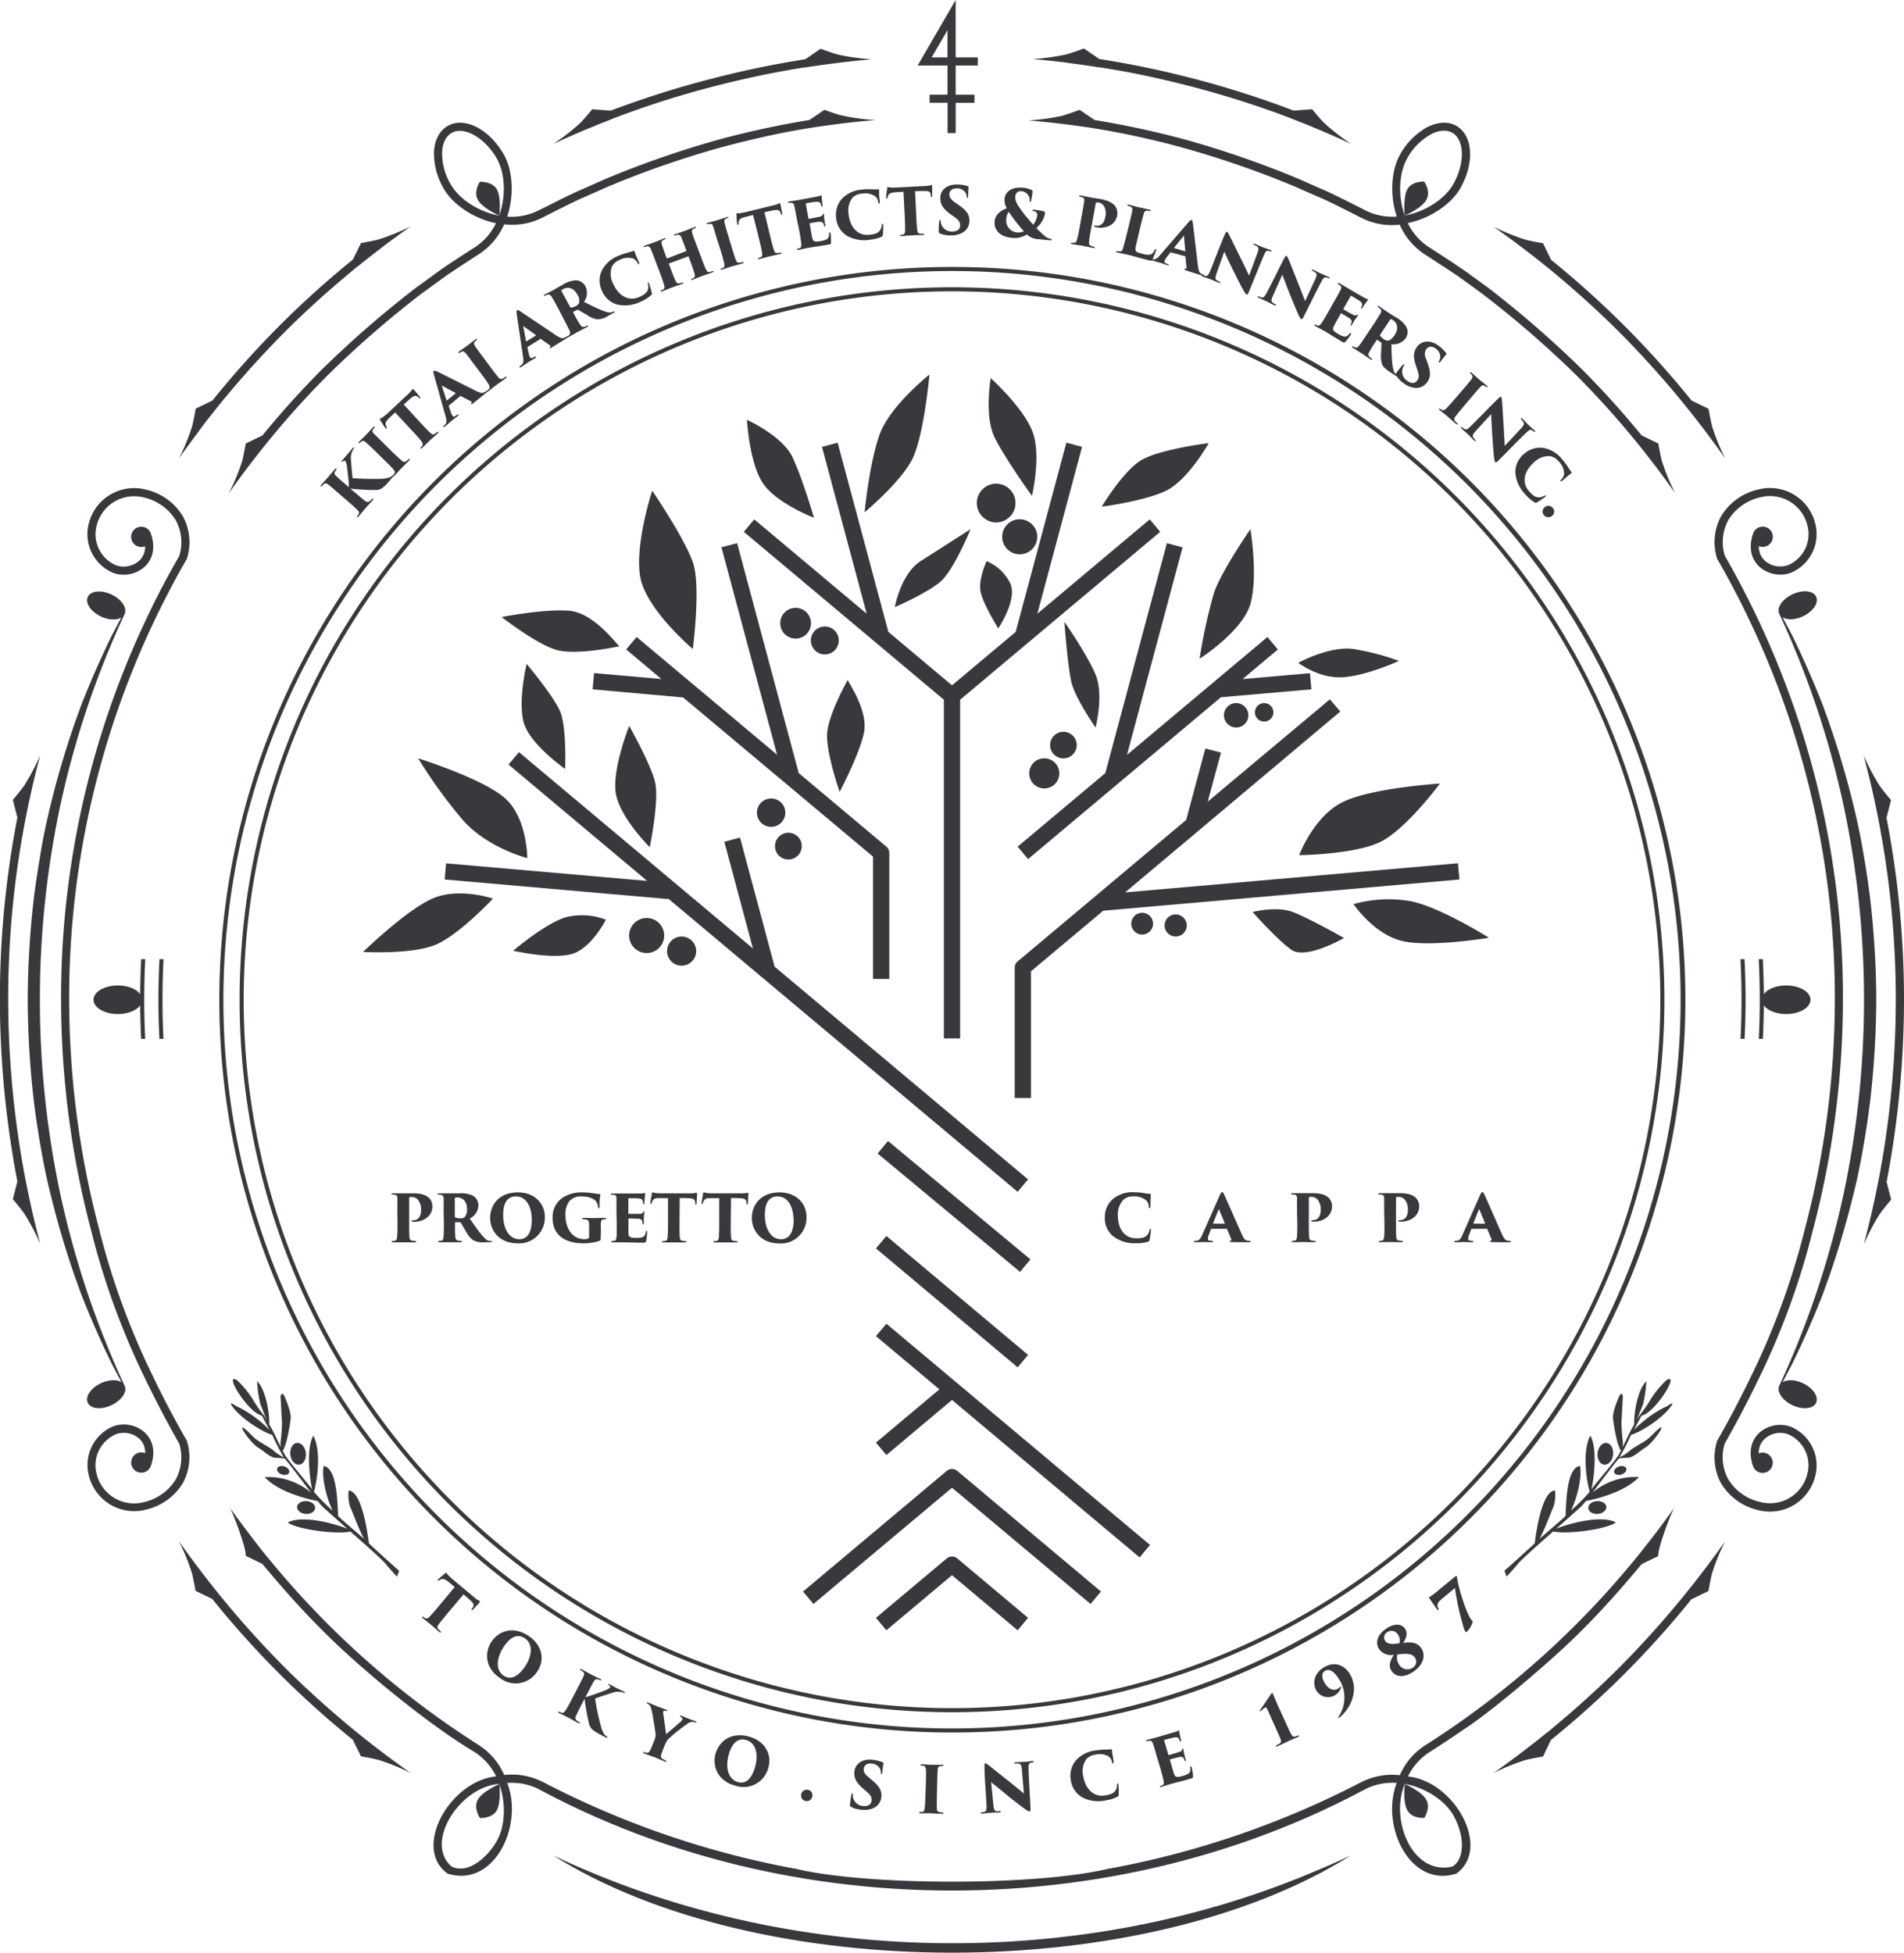 <svg xmlns="http://www.w3.org/2000/svg" viewBox="0 0 469.06 480.98"><path d="M433.53 246.26q0 4.84-.24 9.64h1q.24-4.8.24-9.64c0-3.35-.09-6.69-.25-10h-1c.16 3.31.25 6.65.25 10zm-398 0c0-3.35.09-6.69.25-10h-1c-.16 3.31-.25 6.65-.25 10s.08 6.44.24 9.64h1q-.24-4.8-.24-9.64z" fill="#38393c"/><ellipse cx="440.03" cy="246.26" rx="6" ry="3.52" fill="#38393c"/><ellipse cx="29.03" cy="246.26" rx="6" ry="3.52" fill="#38393c"/><path d="M429.03 246.26c0 3.23-.08 6.45-.24 9.64h1c.16-3.19.24-6.41.24-9.64s-.09-6.69-.25-10h-1c.16 3.31.25 6.65.25 10zm-389 0c0-3.35.09-6.69.25-10h-1c-.16 3.31-.25 6.65-.25 10s.08 6.45.24 9.64h1c-.16-3.19-.24-6.41-.24-9.64zm194.5 180.5h-.35A180.51 180.51 0 0154.03 245.9a180.51 180.51 0 01180.5-180.14h.36a180.5 180.5 0 01-.37 361zm0-360a179.44 179.44 0 00-65.74 12.5A179.51 179.51 0 0057.96 278.57 180.68 180.68 0 0067.53 312a179.48 179.48 0 00166.64 113.76h.36a179.44 179.44 0 0065.74-12.5A179.51 179.51 0 00411.1 213.95a180.68 180.68 0 00-9.57-33.43A179.48 179.48 0 00234.89 66.76z" fill="#38393c"/><path d="M234.53 421.76a175.5 175.5 0 010-351 175.5 175.5 0 010 351zm-174.5-175.5a174.51 174.51 0 00174.5 174.5 174.5 174.5 0 000-349 174.51 174.51 0 00-174.5 174.5zm50.07 151.33c-.8 1-1.75 2.1-2.12 2.67-.24.34-.37.67 0 1l.47.5c.19.17.21.25.14.34s-.16.06-.38-.13c-.83-.69-2-1.73-2.19-1.89s-1.43-1.13-1.84-1.47c-.19-.16-.26-.26-.18-.36s.2 0 .35.08l.43.28c.32.18.63 0 1-.35.48-.47 1.24-1.33 2.24-2.53l4-4.81c-.48-.4-1.23-1.05-1.88-1.52s-1.12-.61-1.64-.31a2.77 2.77 0 00-.34.19c-.11.08-.23.15-.32.07s0-.19.11-.32c.47-.47 1.16-1 1.63-1.41.18-.17.32-.26.4-.2s.1.15.33.45a13.57 13.57 0 001.29 1.22l5.35 4.46a6.83 6.83 0 00.81.6 2.65 2.65 0 01.44.25c.11.09.07.17-.19.48s-1.17 1.25-1.44 1.55-.25.2-.33.14-.06-.18.05-.33l.18-.27c.27-.42.33-.87-.35-1.52-.38-.38-1-.94-1.93-1.72zm10.94 6.85c1.78-2.66 5.3-4.07 9.21-1.45 3.38 2.25 4 5.93 2.18 8.63a6.31 6.31 0 01-9.24 1.73c-3.92-2.61-3.72-6.55-2.15-8.91zm8.34 6c1.47-2.21 2.23-5.34-.12-6.91-1.23-.82-3-1.06-5.15 2.1-1.68 2.51-2.24 5.62 0 7.15.87.54 2.82 1.32 5.27-2.35zm14.83 7.62c1.15-.32 2.95-.93 4.73-1.62.75-.3 1.22-.55 1.34-.78s.07-.27-.24-.52c-.12-.08-.22-.17-.16-.27s.13-.09.29 0c.64.33.68.39 1.49.81s1.88.93 2.06 1 .29.19.23.28-.13.1-.33 0-.36-.13-.55-.18a4.36 4.36 0 00-2.47.28c-1 .29-3.44 1.12-4 1.32a59 59 0 001.41 6.7 7.14 7.14 0 00.82 2.06 2.5 2.5 0 00.56.53c.19.11.28.19.22.31s-.2.06-.35 0l-1.39-.72c-1.88-1-2.44-1.5-2.75-2.67a54.47 54.47 0 01-1.11-6.14l-.65 1.25c-.57 1.11-1.22 2.41-1.48 3a.8.8 0 00.21 1.09c.18.13.4.27.58.38s.21.19.17.26-.13.12-.34 0c-.94-.49-2.44-1.32-2.57-1.39l-2.18-1.07c-.18-.1-.27-.18-.21-.29s.17-.09.33 0 .29.13.46.19c.48.15.7-.17 1-.56.37-.56.91-1.54 1.63-2.92l1.29-2.5c1.14-2.2 1.35-2.6 1.54-3.08a.76.76 0 00-.15-1 5 5 0 00-.51-.34c-.19-.1-.28-.18-.22-.31s.18-.07.45.08c.61.31 2 1.1 2.14 1.16l2.38 1.17c.24.12.27.21.23.28s-.14.11-.34 0l-.44-.17c-.54-.19-.79.09-1.06.53s-.42.72-1.56 2.92zm17.04 10.48a3 3 0 00.21-1.76c-.15-1.23-.66-4.26-.86-5.22s-.32-1.35-.74-1.68a1.93 1.93 0 00-.35-.23c-.15-.07-.2-.16-.16-.25s.17-.09.35 0c.61.24 1.71.72 2.27.95.26.1 1.21.42 2.15.79.16.07.27.14.24.23s-.14.12-.38.08c-.42-.12-.53 0-.58.13a1 1 0 000 .49c.07.53.63 4.56.69 5.1 1.58-1.35 3-2.52 3.49-3a2.2 2.2 0 00.54-.66c.06-.17 0-.34-.39-.59-.13-.08-.23-.17-.19-.28s.14-.09.38 0c.61.24 1.1.48 1.67.7.21.09 1.45.52 1.73.63s.28.15.24.26-.16.12-.36 0a2.68 2.68 0 00-.63-.11 2 2 0 00-1.13.43 44.13 44.13 0 00-4.77 3.79 4.76 4.76 0 00-.8 1.32l-.41 1c-.1.24-.34.85-.54 1.5-.11.38-.23.76.28 1.08a7.43 7.43 0 00.78.42c.18.08.22.15.18.25s-.13.11-.35 0c-1.08-.42-2.29-1-2.79-1.15s-1.65-.59-2.32-.86c-.21-.08-.28-.18-.23-.28s.14-.1.32 0a2.78 2.78 0 00.55.13c.42 0 .62-.18.82-.6.29-.61.57-1.27.66-1.51zm15.01 3.51c.85-3.08 3.74-5.52 8.28-4.28 3.91 1.08 5.65 4.38 4.78 7.51a6.3 6.3 0 01-8.22 4.56c-4.57-1.25-5.57-5.06-4.84-7.79zm9.79 3.06c.71-2.56.44-5.77-2.29-6.52-1.42-.39-3.22 0-4.23 3.62-.8 2.91-.35 6 2.31 6.77.95.28 3.04.39 4.21-3.87zm11.33 6.91a1.36 1.36 0 011.62-1.15 1.32 1.32 0 011.12 1.6 1.4 1.4 0 01-1.64 1.17 1.36 1.36 0 01-1.1-1.62zm12.31 3.07a.58.58 0 01-.28-.68 20.63 20.63 0 01.34-2.33c.06-.28.14-.37.23-.36s.11.16.12.29a4.53 4.53 0 000 .5 2.7 2.7 0 002.49 2.34c1.51.16 2.06-.57 2.13-1.26s0-1.23-1.25-2.3l-.92-.79c-1.79-1.57-2.21-2.75-2.06-4.15.19-1.83 1.86-3.15 4.41-2.88a9.36 9.36 0 011.81.36 7.67 7.67 0 01.76.27c.15.07.2.12.18.25-.08.5-.15.82-.3 2.23 0 .29-.09.4-.22.38s-.14-.06-.14-.32a2.15 2.15 0 00-.19-.95 2.47 2.47 0 00-2.07-1.28c-1.3-.14-1.86.54-1.94 1.27-.05.54.07 1.18 1.08 2l.75.63c2.07 1.71 2.67 2.78 2.49 4.38a3.26 3.26 0 01-2 2.71 5.39 5.39 0 01-2.84.38 6.35 6.35 0 01-2.58-.69zm18.4-5.83c.06-2.48.07-2.94 0-3.45s-.19-.74-.54-.82a3.16 3.16 0 00-.48-.07c-.19 0-.3-.07-.3-.19s.09-.14.36-.13c.64 0 2.2.11 2.33.11h2.61c.27 0 .35.07.35.16s-.15.16-.31.16h-.47c-.41.07-.58.28-.63.85s-.07.93-.13 3.41l-.07 2.81c0 1.26-.06 2.75 0 3.42 0 .42.11.71.59.83a4.07 4.07 0 00.7.1c.27 0 .33.08.33.17s-.09.16-.34.15c-1.09 0-2.8-.12-2.94-.12h-2.31c-.25 0-.38 0-.38-.17s.14-.16.33-.15l.5-.06c.33 0 .45-.38.51-.85.08-.67.15-1.82.19-3.38zm14.44-4.11c0-.48 0-.77.22-.79s.21 0 .64.34c.71.51 1.6 1.25 5.49 4.35 1.73 1.39 2.91 2.38 3.37 2.73l-.52-6c-.09-.89-.2-1.3-.85-1.36a4.18 4.18 0 00-.71 0c-.2 0-.29-.06-.29-.14s.13-.17.3-.19l2.32-.11c.35 0 1.15-.13 1.82-.17.24 0 .35 0 .36.12s-.07.18-.26.19a3.09 3.09 0 00-.4.07c-.52.11-.66.39-.64 1.38.1 3.22.32 6.41.48 9.62.06.82 0 1-.25 1s-.78-.33-1.88-1.16-2.64-2-3.66-2.86-2.65-2.14-3.9-3.19l.54 5.43c.12 1.15.21 1.57.67 1.7a3.74 3.74 0 00.85 0c.24 0 .32.05.33.14s-.11.17-.37.19c-.56 0-1.07 0-2.06.09-.37 0-1.55.16-2.17.2-.22 0-.35 0-.36-.13s.07-.17.29-.18.35 0 .52-.09c.62-.14.67-.54.62-2-.2-3.27-.5-7.07-.5-9.18zm24.08 7.58a5.8 5.8 0 01-2.82-4.27 5.9 5.9 0 011.16-4.71 7.56 7.56 0 014.92-2.57 15.19 15.19 0 012.27-.22 13.53 13.53 0 001.6-.08c.17 0 .19.08.21.18s0 .51.11 1.05.24 1.45.28 1.85c0 .24 0 .39-.12.42s-.19-.08-.25-.3a2.35 2.35 0 00-.87-1.44 4.49 4.49 0 00-3.36-.41 3.44 3.44 0 00-2.18 1.17 5.3 5.3 0 00-.67 4.24c.59 3.24 2.75 5.1 5.39 4.62 1.3-.24 2.08-.49 2.57-1.3a2.42 2.42 0 00.33-1.15c0-.34 0-.46.17-.48s.15.13.18.26.1 1.67.08 2.45a.51.51 0 01-.32.53 8.33 8.33 0 01-2.65.86 8.66 8.66 0 01-6.03-.7zM285 432.71c-.72-2.5-.82-2.81-1-3.29s-.37-.66-.78-.64a5.27 5.27 0 00-.52.1c-.2 0-.3 0-.32-.09s0-.17.29-.24c.88-.25 1.63-.41 2.31-.61l4.33-1.26a4.92 4.92 0 00.81-.3 1.5 1.5 0 01.23-.13c.08 0 .11 0 .14.11s0 .24.11.7.17.87.35 1.68c0 .13 0 .24-.09.26s-.16 0-.22-.17a1.54 1.54 0 00-.23-.52c-.18-.33-.43-.47-1.19-.32-.52.1-1.87.45-2.33.59-.09 0-.11.08-.08.18l1 3.39c0 .11.07.18.18.15.43-.11 1.68-.48 2.23-.66.74-.24.93-.35 1-.67.05-.17.08-.24.15-.26s.12.06.15.15.13.73.25 1.35c.09.35.3 1.11.35 1.28s0 .3-.05.33-.17-.07-.24-.2l-.15-.34c-.19-.43-.48-.63-1.25-.46-.44.1-1.71.43-2.18.56-.08 0-.07.11 0 .23l.31 1.06c.15.52.39 1.44.57 2 .33 1.07.61 1.25 2.32.76a4.36 4.36 0 001.38-.59c.38-.29.47-.69.4-1.43 0-.2 0-.31.11-.33s.18.11.24.3a13.49 13.49 0 01.34 2.13c0 .43-.1.47-.67.64-2.12.61-3.3.84-4.91 1.31-.73.2-1.36.44-2.21.68-.27.08-.38.06-.41 0s0-.18.27-.24l.44-.19c.41-.19.31-.79.06-1.77-.15-.62-.39-1.54-.66-2.49zm31.58-8.74c.65 1.44 1.19 2.67 1.53 3.22s.5.69 1 .54c.23-.07.46-.17.6-.22s.26 0 .3.06 0 .16-.21.27c-1.09.49-2.36 1-2.49 1.08s-1.7.82-2.64 1.24c-.21.1-.3.07-.34 0s0-.15.16-.26.43-.23.69-.39c.5-.31.47-.66.25-1.23s-.73-1.71-1.38-3.15l-1.8-4c-.2-.43-.35-.64-.53-.55a3.28 3.28 0 00-.82.63 2.56 2.56 0 01-.34.3c-.08 0-.15 0-.18-.05s0-.17.07-.27c.66-.9 2-2.94 2.6-3.8a.89.89 0 01.3-.35c.11 0 .17.05.24.19s.66 1.65 1.67 3.88zm16.08-11.42c2.18 3.89 0 8.26-2.4 10.27a2.82 2.82 0 01-.34.26c-.13.07-.2.08-.24 0s0-.15.15-.36a8.29 8.29 0 00.36-8.56c-1.28-2.29-2.6-3.24-3.73-2.61-.84.47-.94 1.53-.21 2.83 1.06 1.9 2.39 2.11 3.22 1.64a1.87 1.87 0 00.48-.33 1.77 1.77 0 01.26-.22c.07 0 .12-.05.16 0a.28.28 0 010 .18 3.35 3.35 0 01-6.12.71c-1-1.81-.46-4.35 2.09-5.77 2.8-1.54 5.19-.11 6.32 1.96zm17.45-6.6c1.15 1.67.63 4.07-1.78 5.73s-4.41 1.5-5.51-.08c-.91-1.33-.23-2.76.58-4a3.57 3.57 0 01-3.61-1.34c-.86-1.23-.88-3.3 1.71-5.09 1.87-1.29 3.74-1.29 4.62 0s.07 2.75-.45 3.52c1.86-.26 3.44-.18 4.44 1.26zm-5.77-3.37a1.8 1.8 0 00-2.57-.54 1.48 1.48 0 00-.5 2.17c.5.74 1.56.89 3.46.57a2.41 2.41 0 00-.39-2.2zm.4 7.54a2.35 2.35 0 003.29.68 1.72 1.72 0 00.5-2.54c-.74-1.07-2.19-.94-4.28-.74a3 3 0 00.49 2.6zm13.58-21.65c.36-.29.44-.32.52-.22a.45.45 0 01.1.27c.33 2.62 2.21 8.57 3.42 10.31.13.17.25.32.42.51s-.58 1.87-1.4 2.56c-.18.15-.27.15-.37 0a2.41 2.41 0 01-.3-.58 64.31 64.31 0 01-2.28-10.15l-3.09 2.57c-.71.59-1.08 1-1.18 1.38a1.5 1.5 0 00.2 1.1c.08.14.11.28 0 .35s-.18 0-.32-.15c-.43-.52-1.84-2.64-1.94-2.76a.17.17 0 010-.25 16.35 16.35 0 002.29-1.72z" fill="#38393c"/><path d="M215.08 211.01v30.13h4v-31.06a2 2 0 00-.72-1.53l-21.59-18.12-15.17-56.63-3.87 1 13.7 51.1-34.6-29-2.57 3.07 8.68 7.29-16.59-1.46-.35 4 22.29 2zm18.16 151.3l-35.41 29.72 2.57 3.06 34.13-28.63 34.13 28.63 2.57-3.06-35.41-29.72a2 2 0 00-2.58 0z" fill="#38393c"/><path d="M233.24 383.87l-17.45 14.64 2.57 3.07 16.17-13.57 16.17 13.57 2.57-3.07-17.45-14.64a2 2 0 00-2.58 0zm67.56-198.49l-3.86-1-4.72 17.59-41.52 34.85a2 2 0 00-.72 1.53v32.11h4v-31.2l17.8-14.93 87.75-7.69-.35-4-82 7.18 53.01-44.56-2.57-3-30.09 25.2z" fill="#38393c"/><path fill="#38393c" d="M250.7 208.55l2.57 3.06 47.51-39.86 22.28-1.95-.35-3.98-16.59 1.45 8.69-7.29-2.57-3.07-34.6 29.03 13.69-51.1-3.86-1.04-15.17 56.63-21.6 18.12z"/><path fill="#38393c" d="M232.53 255.78h4v-83.42L285.82 131l-2.57-3.07-27.69 23.24 11.01-41.09-3.86-1.04-12.49 46.61-15.69 13.16-15.68-13.16-12.49-46.61-3.86 1.04 11.01 41.09-27.7-23.24-2.57 3.07 49.29 41.36v83.42zm-45.19-15.22l.14-.03 63.22 53.04 2.57-3.06-62.44-52.4-8.52-31.8-3.87 1.03 7.05 26.29-57.64-48.36-2.57 3.06 34.15 28.66-49.53-4.33-.35 3.98 55.02 4.82.02-.14 22.7 19.05.05.19zm65.93 114.79l-6.15-5.16-28.75-24.13-2.58 3.06 15.63 13.11-15.63 13.12 2.58 3.06 16.16-13.57 46.22 38.79 2.57-3.07-30.05-25.21zm-37.475-47.837l2.571-3.064 34.909 29.292-2.571 3.064zm.415-23.379l2.56-3.08 35.088 29.165-2.56 3.08z"/><circle cx="167.92" cy="234.28" r="3.59" fill="#38393c"/><circle cx="159.31" cy="230.44" r="4.32" fill="#38393c"/><path d="M149.26 226.54a16.43 16.43 0 00-9.65-.66c-5 1.33-13.19 8.31-13.19 8.31s10.2 2.33 14.86.67 7.98-8.32 7.98-8.32zm-27.82-5.19s-8.23-2.82-14.72-.09-17.28 13.23-17.28 13.23 12.35.7 18.14-1.89 13.86-11.25 13.86-11.25zm8.46-9.98s0-9.8-5.41-14.68-21.48-9.9-21.48-9.9a122.71 122.71 0 0010.72 14.87c6.16 7.22 16.17 9.71 16.17 9.71z" fill="#38393c"/><circle cx="194.22" cy="208.42" r="3.3" fill="#38393c"/><circle cx="189.97" cy="200.18" r="3.5" fill="#38393c"/><circle cx="245.41" cy="123.91" r="4.77" fill="#38393c"/><circle cx="251.21" cy="132.22" r="4.32" fill="#38393c"/><circle cx="257.26" cy="190.5" r="3.71" fill="#38393c"/><circle cx="261.98" cy="183.53" r="3.28" fill="#38393c"/><circle cx="289.63" cy="227.96" r="2.73" fill="#38393c"/><circle cx="281.38" cy="227.52" r="2.69" fill="#38393c"/><circle cx="311.43" cy="175.46" r="2.28" fill="#38393c"/><circle cx="304.53" cy="176.19" r="3.01" fill="#38393c"/><circle cx="196" cy="153.51" r="3.79" fill="#38393c"/><circle cx="203.2" cy="157.76" r="3.44" fill="#38393c"/><path d="M139.22 189.41s-8.85-6.16-10.24-11.58.77-14.3.77-14.3 6.52 7.79 8.21 11.64 1.26 14.24 1.26 14.24zm13.38-30.24c-.78-.47-6.24-8.27-12.48-8.74s-16.54 1.56-16.54 1.56 8.58 6.71 13.57 8.11 15.45-.93 15.45-.93zm7.48 49.51s-8-7.87-8.47-14.06 3.4-15.81 3.4-15.81 5.33 9.41 6.38 13.89-1.31 15.98-1.31 15.98zm10.6-48.82s-11.74-9.89-13-18 3-21 3-21 8.22 12.08 10.1 17.92-.1 21.08-.1 21.08zm29.85-32.32s-9.61-3.67-12.79-8.82-3.72-15.31-3.72-15.31 8.69 3.94 11.17 9.12 5.34 15.01 5.34 15.01zm19.92 22.01c.09-.54 1.61-8.3 6.36-11.34l12.3-7.86s-4.17 10.19-7.5 13-11.16 6.2-11.16 6.2zM213 126.19s1.13-11.84 3.63-19 12.35-14.93 12.35-14.93-1.37 15.18-4.26 20.88S213 126.19 213 126.19zm120.44 96.52a31.78 31.78 0 0114.1-.72c7.28 1.44 19.27 9 19.27 9s-14.9 2.52-21.7.72-11.67-9-11.67-9zm-13.4-12.06s3.6-9.53 10.69-13.06 24-4.58 24-4.58-8.44 11.46-14.9 14.48-19.79 3.16-19.79 3.16zm-24.51-48.39s10.6-6.75 12.52-13.52 0-18.4 0-18.4-7.71 11.16-9.12 16.16a133.74 133.74 0 00-3.4 15.76zm-25.64 16.94s2.11-8 0-13.05-7.68-13-7.68-13 .78 10.62 1.69 14.71 5.99 11.34 5.99 11.34zm-15.67-57.05s2.43-10.07.07-16-10.21-13-10.21-13-1.69 9.51 1.07 14.87 9.07 14.13 9.07 14.13zm-8.29 32.65c.2-.37 4.66-7 3-11a11.22 11.22 0 00-5.87-5.57s-2.23 4.66-1.42 7.84 4.29 8.73 4.29 8.73zm25.49-29.99s9.73-1.24 15.41-3.72 10.95-11.94 10.95-11.94-12.48 1.53-16.89 4.36-9.47 11.3-9.47 11.3zm48.42 38.45s7.8-4.25 13.6-3.39a60.31 60.31 0 0111.19 2.92s-7.31 3.43-13.42 4-11.37-3.53-11.37-3.53zm-110.99 4.21c.18.81 5.27 7.72 3.92 13.36s-5.92 14.21-5.92 14.21-3.29-9.38-3.09-14.17 5.09-13.4 5.09-13.4zm122.25 63.58s-9.39 5.47-13 2.88-9.51-9.28-9.51-9.28 5.82-1.54 9.89 0 12.62 6.4 12.62 6.4zM85.96 120.02c0-1.2-.23-3.09-.48-5a3 3 0 00-.45-1.49c-.13-.11-.25-.13-.56.11-.11.1-.21.18-.3.1s-.06-.15.06-.28c.47-.55.53-.58 1.13-1.27s1.35-1.6 1.48-1.76.25-.24.33-.16.06.15-.07.32a4.71 4.71 0 00-.3.5 4.31 4.31 0 00-.31 2.46c.06 1 .29 3.61.36 4.22a62.38 62.38 0 006.84.17 7 7 0 002.2-.32 2.22 2.22 0 00.64-.36c.16-.16.26-.22.35-.14s0 .2-.1.34l-1 1.19c-1.38 1.59-2 2-3.23 2.05a54.7 54.7 0 01-6.23-.35l1.06.92c1 .82 2.06 1.76 2.61 2.15a.82.82 0 001.12 0c.17-.15.35-.33.5-.48s.23-.15.3-.1.07.15-.08.34c-.69.8-1.85 2.06-1.94 2.17s-1.21 1.47-1.55 1.87c-.14.16-.24.22-.33.14s0-.19.06-.32a4.27 4.27 0 00.29-.41c.26-.43 0-.71-.31-1-.47-.49-1.3-1.25-2.47-2.26l-2.14-1.84c-1.87-1.62-2.21-1.91-2.63-2.21a.77.77 0 00-1-.09 4.64 4.64 0 00-.44.42c-.14.16-.25.23-.36.14s0-.19.18-.42c.45-.52 1.55-1.73 1.62-1.81s1.33-1.61 1.7-2c.18-.21.27-.22.33-.16s.07.16 0 .33-.15.19-.28.39c-.31.48-.09.79.28 1.15s.59.58 2.47 2.2z" fill="#38393c"/><path d="M92.58 111.26c-1.79-1.72-2.12-2-2.52-2.36s-.68-.37-1-.16a2.42 2.42 0 00-.37.3c-.14.14-.26.18-.34.1s0-.16.14-.35c.44-.46 1.57-1.56 1.66-1.65s1.37-1.49 1.77-1.91c.19-.19.29-.21.36-.14s0 .21-.1.33-.16.19-.28.37c-.23.35-.2.61.2 1s.63.68 2.41 2.4l2 2c.91.88 2 1.9 2.52 2.32.32.26.59.4 1 .13a4.89 4.89 0 00.55-.45c.19-.2.28-.2.35-.13s.06.17-.12.35c-.75.78-2 2-2.08 2.08s-1.18 1.3-1.56 1.69c-.18.19-.29.26-.38.17s0-.2.1-.34l.3-.4c.2-.28 0-.6-.28-1-.43-.51-1.24-1.34-2.37-2.42zm11.13-7c.86.92 1.87 2 2.39 2.44.31.28.62.45 1 .18.18-.12.33-.24.56-.41s.28-.17.35-.09 0 .16-.17.36c-.79.74-2 1.76-2.15 1.94s-1.29 1.28-1.68 1.64c-.19.17-.29.23-.38.13s0-.2.13-.33.22-.25.33-.4 0-.62-.23-1c-.41-.53-1.18-1.4-2.24-2.53l-4.28-4.58c-.45.42-1.19 1.09-1.74 1.67s-.74 1-.51 1.59a3.38 3.38 0 00.15.37c.06.11.11.24 0 .32s-.19 0-.31-.15c-.4-.52-.86-1.28-1.2-1.8-.14-.19-.21-.34-.14-.41s.16-.08.48-.28a11.78 11.78 0 001.46-1.16l5.08-4.75a8 8 0 00.7-.73 3.36 3.36 0 01.29-.41c.11-.1.19 0 .46.25s1.1 1.32 1.36 1.62.17.28.1.34-.18 0-.33-.09a2.46 2.46 0 00-.24-.21c-.38-.32-.82-.44-1.55.16-.42.33-1 .87-1.94 1.7zm6.87-4.35a.14.14 0 000 .18l.45 1.33a3.67 3.67 0 00.45 1 .44.44 0 00.68.07c.16-.09.36-.24.47-.31s.28-.12.33-.06 0 .2-.16.34c-.56.45-1 .76-1.66 1.3-.14.11-.92.82-1.54 1.33-.17.15-.29.16-.35.08s0-.19.14-.31.25-.25.35-.38c.36-.44.29-1 .06-1.83l-2.85-10.18c-.2-.72-.22-1-.08-1.13s.38 0 1 .25c.89.43 6.86 3.44 9.25 4.63 1.21.62 1.73.69 2.21.39a2.56 2.56 0 00.44-.27c.16-.13.27-.15.33-.07s0 .19-.21.39c-1.21 1-2.64 2.13-3.44 2.77-.2.16-.3.18-.36.11s0-.17.05-.29.09-.26 0-.34l-2.61-1.34a.15.15 0 00-.16 0zm1.65-3c.08-.06 0-.1 0-.11l-3.26-1.75c-.11-.06-.11 0-.09.07l1.13 3.51a.06.06 0 00.1 0z" fill="#38393c"/><path d="M116.75 89.69c-1.48-2-1.76-2.36-2.1-2.75s-.61-.46-.93-.3a2.7 2.7 0 00-.42.23c-.15.11-.28.13-.35 0s0-.16.2-.33c.51-.38 1.8-1.27 1.9-1.35s1.61-1.25 2.07-1.59c.22-.17.32-.16.38-.08s0 .21-.15.31a4.12 4.12 0 00-.35.31c-.28.31-.29.58 0 1.06s.51.77 2 2.76l1.7 2.3c.75 1 1.65 2.2 2.11 2.71a.74.74 0 001 .29 5.15 5.15 0 00.61-.36c.22-.16.31-.15.37-.07s0 .18-.18.33c-.87.65-2.27 1.63-2.39 1.72s-1.38 1.08-1.82 1.41c-.21.15-.33.2-.4.1s0-.21.16-.32.24-.22.36-.35.12-.59-.12-1c-.35-.58-1-1.52-1.94-2.78zm13.26-4.25c-.06 0-.07.08-.06.17l.28 1.37a3.69 3.69 0 00.33 1c.17.26.36.3.67.15l.5-.24c.21-.13.29-.09.33 0s0 .2-.2.31c-.61.39-1.09.64-1.81 1.09-.15.09-1 .7-1.69 1.13-.19.12-.3.11-.35 0s0-.19.17-.3a4.67 4.67 0 00.4-.32c.41-.4.41-1 .29-1.82l-1.55-10.44c-.11-.75-.09-1 .06-1.14s.37 0 .91.37c.83.54 6.37 4.28 8.59 5.75 1.13.77 1.63.9 2.15.67a2.46 2.46 0 00.46-.22c.18-.11.29-.11.35 0s0 .2-.27.36c-1.33.84-2.88 1.79-3.76 2.32-.21.14-.32.15-.37.07s0-.18.08-.29.13-.25 0-.34l-2.26-1.58a.14.14 0 00-.16 0zm2-2.79c.08-.06.06-.1 0-.12l-3-2.14c-.1-.07-.11 0-.09.06l.67 3.62a.07.07 0 00.1 0z" fill="#38393c"/><path d="M137.53 75.99c-1.18-2.17-1.36-2.44-1.62-2.88s-.61-.65-1-.54a5.23 5.23 0 00-.59.25c-.17.08-.29.07-.33 0s0-.18.24-.29c.6-.33 2-1 2.17-1.12s1.59-.93 2.24-1.28a6.78 6.78 0 013.13-1.08 2.68 2.68 0 012.44 1.45 3.75 3.75 0 01-.34 3.85 52.29 52.29 0 004.76 2.23c1.2.43 1.67.48 2.09.32.17-.05.25-.1.37-.14s.27-.08.32 0-.06.21-.2.29l-1.27.69a5 5 0 01-2.81.92 6.12 6.12 0 01-2.4-1c-1.23-.72-1.87-1.12-2.33-1.36a.26.26 0 00-.21 0l-.93.51c-.07 0-.1.09-.05.17l.39.72a21.23 21.23 0 001.36 2.32c.22.35.49.61 1 .48a4 4 0 00.57-.24c.23-.11.29-.07.34 0s0 .18-.23.29c-.94.51-2.49 1.3-2.59 1.36s-1.51.87-2 1.13c-.21.12-.3.11-.36 0s0-.2.18-.28.31-.21.45-.32.22-.54 0-1-.79-1.61-1.53-3zm2.93-.37a.24.24 0 00.24.14 2.89 2.89 0 001.19-.4 1.6 1.6 0 00.76-.71 2.6 2.6 0 00-.42-2.07c-1.08-2-2.63-1.83-3.36-1.43a2.25 2.25 0 00-.53.36c0 .06-.06.09 0 .2zm11.6-.6a5.77 5.77 0 01-3.79-3.44 5.88 5.88 0 01-.05-4.85 7.59 7.59 0 014.13-3.71 14.29 14.29 0 012.18-.76 14 14 0 001.53-.47c.17-.06.21 0 .25.11s.17.49.36 1 .6 1.34.74 1.72c.09.22.12.37 0 .43s-.21 0-.32-.23a2.36 2.36 0 00-1.2-1.17 4.49 4.49 0 00-3.36.43 3.39 3.39 0 00-1.82 1.68 5.31 5.31 0 00.41 4.27c1.37 3 3.92 4.25 6.36 3.13 1.2-.55 1.89-1 2.16-1.89a2.42 2.42 0 000-1.19c-.07-.34-.07-.46 0-.52s.19.1.24.21a22.27 22.27 0 01.69 2.36.5.5 0 01-.18.59 8.58 8.58 0 01-2.35 1.49 8.69 8.69 0 01-5.98.81zm16.98-13.17a.09.09 0 00.05-.13l-.12-.32c-.86-2.32-.95-2.58-1.16-3a.77.77 0 00-.94-.55 4.14 4.14 0 00-.54.15c-.21.07-.32 0-.34 0s0-.18.24-.26c.87-.32 2.24-.78 2.39-.83l2.49-1c.22-.08.32 0 .35 0s0 .18-.17.24-.33.15-.5.25c-.37.21-.39.5-.26 1s.29.88 1.15 3.21l1 2.64c.53 1.42.94 2.53 1.25 3.13s.44.69.92.6l.68-.18c.18-.07.28 0 .31 0s-.06.2-.25.26c-1 .39-2.56.9-2.83 1s-1.4.57-2.13.84c-.27.1-.36 0-.39 0s0-.17.23-.24a4.73 4.73 0 00.45-.23c.33-.21.31-.53.18-1-.17-.65-.49-1.6-1-3l-.45-1.21a.09.09 0 00-.12-.06l-4.68 1.73a.09.09 0 00-.06.13l.58 1.56c.53 1.42.77 2 1.07 2.65.2.42.44.66.92.56l.66-.15c.16-.07.3-.06.34 0s0 .18-.24.26c-.86.32-2.65.93-2.8 1s-1.69.68-2.17.86c-.16.06-.34.09-.38 0s0-.19.19-.26a4 4 0 00.45-.24c.34-.17.33-.61.19-1.07-.18-.65-.54-1.71-1.07-3.14l-1-2.61c-.86-2.32-1-2.66-1.21-3.13s-.49-.74-1.05-.62l-.43.11c-.28.09-.34 0-.36 0s.11-.2.28-.26c.87-.32 2-.7 2.38-.83.57-.21 1.82-.72 2.46-1 .27-.1.34-.06.37 0s0 .18-.21.25-.37.17-.51.25c-.37.24-.31.62-.18 1.06s.36 1.11 1.05 3l.12.31a.1.1 0 00.13.08zm7.64-2.82c-.71-2.38-.85-2.82-1-3.3s-.41-.64-.77-.6a2.17 2.17 0 00-.47.08c-.19 0-.31 0-.35-.09s0-.16.3-.23c.61-.19 2.13-.59 2.25-.63l2.48-.8c.26-.08.36 0 .39 0s-.09.2-.25.24-.24.09-.43.18c-.37.2-.47.45-.33 1s.22.9.93 3.27l.81 2.7c.37 1.21.81 2.63 1.07 3.25.15.39.32.64.81.61a3.94 3.94 0 00.7-.13c.26-.07.34 0 .37.06s0 .18-.28.25c-1 .31-2.69.76-2.83.8s-1.67.56-2.19.71c-.25.08-.38.08-.41 0s.07-.19.26-.25l.45-.2c.31-.14.32-.51.23-1-.13-.66-.43-1.77-.89-3.28zm13.11-.65c.3 1.21.65 2.65.89 3.28.13.4.32.7.8.66.21 0 .4 0 .69-.08s.33 0 .35.09 0 .16-.32.23c-1.06.26-2.58.58-2.82.64l-2.28.61c-.24.06-.36 0-.39-.07s.08-.19.27-.23.32-.11.48-.19c.33-.14.35-.51.29-1-.1-.67-.34-1.8-.71-3.3l-1.51-6.06c-.6.15-1.57.37-2.33.6s-1.16.55-1.22 1.14a3.15 3.15 0 00-.06.39c0 .13 0 .27-.12.3s-.17-.09-.2-.28c-.1-.66-.13-1.54-.17-2.15 0-.24 0-.41.08-.43a3.67 3.67 0 01.56 0 12.1 12.1 0 001.75-.31l6.76-1.65a7.65 7.65 0 001-.3c.24-.11.35-.19.46-.22s.18.06.27.45c.05.21.31 1.68.39 2.07 0 .23 0 .33-.08.35s-.17 0-.23-.23l-.11-.31c-.18-.46-.51-.78-1.44-.62-.52.08-1.34.25-2.52.54zm6.54-4.33c-.47-2.57-.55-2.88-.67-3.38s-.3-.69-.71-.71a4.91 4.91 0 00-.53 0c-.21 0-.3 0-.32-.12s.07-.16.32-.2c.9-.17 1.66-.26 2.36-.38l4.44-.83a5.89 5.89 0 00.83-.22l.24-.11c.08 0 .11 0 .12.13s0 .24.05.71.08.88.18 1.7c0 .13 0 .23-.11.25s-.16-.05-.2-.19a2 2 0 00-.18-.54c-.15-.34-.39-.51-1.15-.44-.53 0-1.91.27-2.38.36-.1 0-.12.07-.1.18l.63 3.46c0 .11 0 .19.16.17.45-.07 1.72-.32 2.28-.44.77-.17 1-.25 1.09-.57.07-.16.1-.23.18-.24s.11.08.13.17 0 .74.12 1.36c0 .37.19 1.14.22 1.31s0 .31-.09.33-.16-.09-.22-.22l-.11-.36c-.15-.44-.42-.67-1.2-.58-.44 0-1.74.26-2.23.34-.08 0-.08.1 0 .23l.19 1.08c.1.54.25 1.47.38 2.07.22 1.1.48 1.31 2.23 1a4.42 4.42 0 001.43-.46c.41-.25.54-.63.54-1.38 0-.2.05-.3.14-.32s.17.13.21.32a13.83 13.83 0 01.13 2.16c0 .43-.14.46-.73.57-2.17.39-3.37.52-5 .82-.74.13-1.39.3-2.26.46-.28 0-.39 0-.41-.09s.05-.17.29-.22a2.48 2.48 0 00.46-.15c.43-.14.38-.75.23-1.75-.08-.63-.23-1.56-.41-2.54zm12.2 3.96a5.78 5.78 0 01-2.55-4.44 5.92 5.92 0 011.45-4.63 7.58 7.58 0 015.07-2.25 13.09 13.09 0 012.28-.07 14.64 14.64 0 001.59 0c.18 0 .19.09.2.18s0 .52 0 1.06.15 1.46.17 1.87c0 .24 0 .38-.15.4s-.19-.09-.23-.31a2.37 2.37 0 00-.79-1.49 4.48 4.48 0 00-3.32-.62 3.44 3.44 0 00-2.25 1 5.29 5.29 0 00-.92 4.19c.38 3.27 2.42 5.25 5.08 4.94 1.31-.15 2.1-.36 2.64-1.13a2.46 2.46 0 00.4-1.13c0-.34.08-.46.2-.47s.15.14.16.27a20.05 20.05 0 01-.06 2.45.52.52 0 01-.36.51 8.41 8.41 0 01-2.69.69 8.67 8.67 0 01-5.92-1.02zm17.2-4.65c.06 1.25.14 2.73.25 3.4.06.41.19.74.67.8h.69c.26 0 .32 0 .33.16s-.07.15-.36.17c-1.09 0-2.64.08-2.9.1l-2.34.17c-.26 0-.37 0-.38-.14s.12-.17.31-.18.34 0 .51-.09c.35-.08.44-.44.47-.91 0-.67 0-1.82-.08-3.37l-.32-6.21c-.63 0-1.62.06-2.41.15s-1.24.32-1.42.89a3.67 3.67 0 00-.12.38c0 .13-.07.26-.18.26s-.15-.12-.14-.31c0-.66.16-1.53.24-2.14 0-.25.06-.41.15-.41a3.8 3.8 0 01.55.1 12.45 12.45 0 001.78 0l6.95-.36a6.42 6.42 0 001-.12 4.61 4.61 0 01.49-.12c.14 0 .16.09.18.49v2.11c0 .23 0 .33-.15.33s-.16-.09-.19-.28a2.4 2.4 0 000-.31c-.09-.5-.35-.87-1.3-.88-.53 0-1.36 0-2.58.05zm5.87 4.17a.61.61 0 01-.35-.65 21.5 21.5 0 01.14-2.35c0-.28.1-.38.2-.38s.12.15.14.28a2.31 2.31 0 00.07.49 2.68 2.68 0 002.73 2.11c1.52 0 2-.75 2-1.44s-.11-1.23-1.45-2.18l-1-.7c-1.93-1.41-2.46-2.54-2.43-4 0-1.84 1.57-3.3 4.13-3.26a8.61 8.61 0 011.83.19 5.28 5.28 0 01.78.21c.16 0 .21.1.21.22 0 .52-.08.84-.1 2.26 0 .29-.06.4-.18.4s-.15-.06-.18-.31a2.12 2.12 0 00-.27-.93 2.44 2.44 0 00-2.17-1.09c-1.31 0-1.8.7-1.82 1.44 0 .54.18 1.17 1.25 1.92l.81.56c2.21 1.52 2.9 2.52 2.87 4.14a3.25 3.25 0 01-1.74 2.87 5.4 5.4 0 01-2.79.64 6.32 6.32 0 01-2.68-.44zm13.43-2.97c.15-1.76 1.54-2.71 3-3.26a3.77 3.77 0 01-.54-2.41c.13-1.51 1.6-2.91 4.43-2.66a5.88 5.88 0 012.18.56.43.43 0 01.28.49c0 .35-.28 1.68-.37 2.17-.05.23-.12.31-.22.3s-.15-.11-.13-.33a2.14 2.14 0 00-.42-1.44 2.26 2.26 0 00-1.58-.88 1.32 1.32 0 00-1.53 1.35c-.11 1.27.79 2.38 2.06 4.12.39.53 2.2 2.63 2.33 2.79a4.4 4.4 0 001-2.35.81.81 0 00-.35-.81 1.6 1.6 0 00-.58-.22c-.18-.07-.27-.12-.27-.22s.24-.12.37-.11a18.54 18.54 0 012.28.36c.33.09.5.19.48.57a6.21 6.21 0 01-2.15 3.59 23.32 23.32 0 002 1.88 3.07 3.07 0 001.48.77c.25 0 .31.12.3.23s-.14.17-.46.14l-2.69-.27a4.24 4.24 0 01-2.95-1.17 5.64 5.64 0 01-3.68.84c-3.62-.33-4.4-2.54-4.27-4.03zm7.21 2.41a42.83 42.83 0 01-3.71-4.77 2.55 2.55 0 00-.6 1.62 2.93 2.93 0 002.6 3.44 3.2 3.2 0 001.71-.29zm14.29-4.05c.32-1.73.53-2.88.57-3.4s0-.75-.4-.9a4.83 4.83 0 00-.59-.17c-.2 0-.27-.12-.25-.21s.07-.15.37-.1c.68.12 2.28.46 2.54.51.76.14 1.65.25 2.37.39 2.15.39 3.09 1.08 3.62 1.78a3 3 0 01.47 2.25c-.45 2.42-2.9 3.33-5.08 2.93a2.18 2.18 0 01-.48-.14c-.09 0-.16-.09-.14-.18s.09-.15.37-.1c1.31.24 2.13-.67 2.39-2.09a3.69 3.69 0 00-.31-2.7 2 2 0 00-1.38-.92 2.15 2.15 0 00-.43 0c-.13 0-.21.09-.26.36l-1.09 6c-.23 1.23-.49 2.66-.53 3.33-.05.47 0 .79.46 1 .21.08.49.15.68.2s.29.1.26.23-.1.13-.34.08c-1.08-.19-2.74-.55-2.89-.57s-1.8-.28-2.33-.38c-.23 0-.31-.1-.29-.21s.15-.14.33-.11a3.87 3.87 0 00.48 0c.33 0 .51-.2.68-.79s.42-1.76.7-3.29zm13.76 5.72c-.38 1.57-.7 2.68-.51 3.07s.42.5 1.71.81a3.91 3.91 0 001.85.19c.41-.08.77-.42 1.12-1.11.09-.16.15-.28.28-.25s.1.11.05.33a13.45 13.45 0 01-.88 2.2c-.23.38-.35.36-1 .21-2.14-.52-3.57-1-5.21-1.37-.73-.17-1.58-.33-2.44-.54-.22 0-.33-.11-.3-.25s.13-.12.34-.07.37.06.55.07c.58 0 .66-.24 1-1.47.19-.61.43-1.54.66-2.51l.67-2.73c.62-2.54.67-2.82.76-3.33s0-.73-.33-.93a2.9 2.9 0 00-.59-.23c-.17 0-.32-.11-.29-.23s.19-.12.51-.05c.88.22 1.68.46 2.29.61.14 0 2.07.45 2.63.59.28.07.37.14.34.24s-.19.13-.41.08a3.55 3.55 0 00-.55-.07c-.43 0-.62.24-.78.78s-.24.8-.87 3.36z" fill="#38393c"/><path d="M288.47 62.17c-.07 0-.11 0-.17.07l-.86 1.1a3.38 3.38 0 00-.54.91c-.09.29 0 .47.32.6.15.08.39.17.51.22s.25.16.23.24-.17.11-.37 0c-.68-.21-1.19-.41-2-.66-.17 0-1.19-.32-2-.55-.21-.07-.28-.16-.26-.25s.16-.12.34-.06l.51.09c.57 0 1-.33 1.57-1l6.92-8c.49-.57.73-.75.9-.7s.22.31.31.94c.14 1 .9 7.62 1.23 10.26.15 1.36.38 1.83.89 2.07a3.11 3.11 0 00.47.21c.2.06.27.15.24.24s-.15.12-.44 0c-1.5-.46-3.23-1-4.21-1.34-.24-.08-.32-.15-.29-.24s.12-.13.27-.12.27-.07.27-.22l-.28-2.74a.14.14 0 00-.09-.13zm3.44-.28c.09 0 .1 0 .1-.06l-.34-3.68c0-.12-.06-.1-.11 0l-2.3 2.87a.05.05 0 000 .09z" fill="#38393c"/><path d="M301.74 57.74c.19-.44.36-.69.54-.62s.17.12.44.58c.42.77.91 1.82 3.11 6.27 1 2 1.62 3.4 1.89 3.91l2.08-5.62c.29-.85.37-1.26-.19-1.6a4.71 4.71 0 00-.63-.33c-.19-.08-.24-.18-.21-.25s.19-.1.36 0c.6.24 1.55.66 2.15.89.32.13 1.09.37 1.71.61.23.09.31.17.28.26s-.14.14-.32.07a1.84 1.84 0 00-.39-.1c-.51-.13-.76.06-1.16 1-1.29 3-2.44 5.94-3.66 8.92-.3.76-.47.88-.66.81s-.56-.64-1.21-1.86-1.52-3-2.1-4.15-1.49-3.06-2.16-4.54l-1.83 5.14c-.38 1.09-.48 1.52-.12 1.83a4.28 4.28 0 00.75.41c.22.1.28.17.24.26s-.18.11-.42 0c-.52-.2-1-.41-1.9-.79-.35-.13-1.47-.51-2.05-.74-.21-.08-.32-.16-.27-.28s.13-.12.34 0a5.21 5.21 0 00.51.15c.62.14.84-.21 1.42-1.58 1.25-3.13 2.63-6.76 3.46-8.65zm14.64 5.88c.22-.43.4-.66.58-.57s.16.13.39.61c.36.8.77 1.88 2.61 6.5.82 2.06 1.35 3.51 1.57 4l2.52-5.45c.36-.82.47-1.23-.06-1.61-.18-.14-.41-.26-.6-.38s-.23-.19-.19-.26.2-.09.36 0c.57.28 1.49.77 2.07 1 .31.15 1.06.46 1.66.75.22.1.3.19.26.28s-.15.13-.33 0a2.13 2.13 0 00-.38-.13c-.5-.17-.76 0-1.24.88-1.51 2.84-2.9 5.73-4.35 8.6-.35.73-.53.84-.72.75s-.51-.67-1.05-1.94-1.28-3.09-1.77-4.3-1.24-3.18-1.8-4.71l-2.22 5c-.48 1.05-.61 1.47-.27 1.81a4.49 4.49 0 00.72.47c.2.12.26.19.21.28s-.18.09-.41 0c-.51-.25-1-.5-1.84-.94-.33-.16-1.42-.63-2-.9-.2-.1-.31-.18-.25-.3s.14-.11.34 0a4.81 4.81 0 00.5.18c.6.19.85-.14 1.54-1.46 1.52-2.85 3.17-6.34 4.15-8.16zm12.24 10.74c1.29-2.27 1.44-2.56 1.66-3s.21-.72-.09-1c-.11-.1-.3-.21-.43-.31s-.21-.21-.17-.29.16-.08.38 0c.79.45 1.44.87 2.05 1.22l3.93 2.28a5.12 5.12 0 00.79.37 1.64 1.64 0 01.25.07c.07 0 .05.11 0 .18s-.14.19-.41.57-.51.72-1 1.42c-.06.11-.17.17-.25.12s-.09-.14 0-.27a2 2 0 00.21-.53c.11-.36 0-.64-.61-1.08-.43-.3-1.63-1-2-1.25-.09 0-.14 0-.19.07L331 75.99c-.06.1-.08.18 0 .23.39.24 1.52.87 2 1.14.7.36.9.42 1.2.25.15-.08.23-.11.3-.07s0 .13 0 .22-.43.6-.78 1.12c-.19.31-.58 1-.67 1.14s-.19.24-.27.2-.08-.17 0-.31l.14-.35c.17-.43.11-.78-.55-1.21-.37-.25-1.5-.92-1.93-1.17-.07 0-.12 0-.18.14l-.55 1c-.27.47-.75 1.28-1 1.82-.54 1-.48 1.31 1.07 2.19a4.33 4.33 0 001.39.57c.48.07.82-.14 1.3-.71.13-.15.23-.21.31-.16s.05.21 0 .38a13.79 13.79 0 01-1.29 1.74c-.3.3-.4.26-.92 0-2.04-1.2-3.04-1.89-4.48-2.71-.65-.37-1.26-.66-2-1.09-.26-.15-.32-.24-.26-.33s.15-.1.36 0a3.5 3.5 0 00.45.18c.42.16.77-.33 1.3-1.19.34-.55.82-1.36 1.31-2.22zm9.69 5.66c1.35-2.07 1.5-2.36 1.77-2.79s.28-.85 0-1.12a5.44 5.44 0 00-.5-.41q-.22-.18-.15-.3c.06-.08.17-.06.38.07l2 1.38c.25.17 1.56 1 2.18 1.37a6.79 6.79 0 012.43 2.24 2.73 2.73 0 01-.09 2.8 3.77 3.77 0 01-3.56 1.52c.05 1.71.09 3.78.29 5.26.2 1.25.37 1.69.71 2 .13.12.21.17.31.25s.19.21.14.29-.23 0-.36 0l-1.2-.79c-1.38-.9-1.88-1.42-2.15-2a6.08 6.08 0 01-.28-2.57c.05-1.42.1-2.17.09-2.69a.26.26 0 00-.11-.19l-.88-.58a.12.12 0 00-.18 0l-.44.68a24.29 24.29 0 00-1.41 2.3.81.81 0 000 1.07 4 4 0 00.55.48c.21.15.2.22.15.3s-.18.06-.36-.06c-.9-.59-2.33-1.58-2.43-1.64s-1.48-.92-1.93-1.22c-.21-.13-.25-.21-.18-.3s.18-.08.32 0l.49.24c.32.11.58-.06.92-.49s1.05-1.45 1.9-2.75zm1.71 2.41a.24.24 0 000 .28 2.8 2.8 0 00.92.84 1.57 1.57 0 001 .34c.42 0 1-.45 1.63-1.34 1.24-1.9.36-3.19-.34-3.64a2.11 2.11 0 00-.57-.3c-.07 0-.1 0-.17.1z" fill="#38393c"/><path d="M343.95 92.5a.6.6 0 01.1-.73 19.32 19.32 0 011.48-1.83c.19-.21.3-.25.38-.19s0 .19-.05.3a3.73 3.73 0 00-.23.45 2.7 2.7 0 001 3.28c1.22.9 2.06.55 2.47 0s.63-1.06.09-2.62l-.39-1.14c-.75-2.27-.52-3.5.32-4.63 1.09-1.48 3.2-1.77 5.26-.24a8.43 8.43 0 011.38 1.22 6.31 6.31 0 01.52.62c.1.13.11.2 0 .3-.33.4-.54.63-1.39 1.78-.17.23-.28.29-.38.22s-.09-.13 0-.35a2.31 2.31 0 00.32-.92 2.48 2.48 0 00-1.13-2.15c-1.06-.78-1.88-.48-2.32.11a2.25 2.25 0 00-.1 2.3l.33.92c.91 2.53.89 3.74-.07 5a3.26 3.26 0 01-3.01 1.35 5.38 5.38 0 01-2.65-1.1 6.54 6.54 0 01-1.93-1.95zm16.37 3.56c1.6-1.89 1.91-2.25 2.2-2.67s.32-.69.09-1a2.23 2.23 0 00-.32-.36c-.15-.12-.19-.25-.12-.33s.15-.06.36.12c.49.41 1.65 1.46 1.75 1.55s1.58 1.28 2 1.65c.21.18.23.28.16.35s-.21 0-.33-.08l-.39-.26c-.37-.21-.62-.15-1 .26s-.64.68-2.24 2.57l-1.83 2.15c-.82 1-1.77 2.1-2.15 2.66a.73.73 0 00-.07 1 6 6 0 00.49.52c.2.18.21.27.15.34s-.17.07-.36-.1c-.83-.7-2.1-1.85-2.21-1.94s-1.38-1.1-1.79-1.46c-.19-.16-.27-.27-.19-.37s.2 0 .35.09.26.18.42.27.6 0 .94-.34 1.25-1.32 2.26-2.52zm8.77 2.11c.34-.34.59-.5.73-.37s.11.18.18.71c.1.87.15 2 .46 7 .14 2.21.2 3.75.24 4.33l4.09-4.4c.59-.67.82-1 .44-1.55a6 6 0 00-.45-.55c-.15-.14-.15-.25-.1-.31s.22 0 .34.1c.47.45 1.18 1.2 1.64 1.64.26.25.87.77 1.35 1.23.18.17.23.28.16.35s-.18.07-.32-.06a1.85 1.85 0 00-.32-.24c-.43-.32-.73-.23-1.45.45-2.32 2.23-4.54 4.54-6.81 6.82-.57.59-.77.64-.92.49s-.28-.79-.39-2.17-.27-3.34-.35-4.64-.2-3.4-.25-5l-3.66 4c-.78.85-1 1.21-.82 1.64a4.8 4.8 0 00.54.67c.16.17.18.26.12.33s-.21 0-.39-.15c-.41-.39-.75-.76-1.46-1.46-.26-.26-1.15-1-1.6-1.47-.17-.16-.24-.27-.15-.36s.17-.06.33.09.27.23.42.33c.51.37.85.13 1.91-.91 2.34-2.31 4.99-5.12 6.49-6.54zm4.22 18.28a5.82 5.82 0 012.14-4.65 6 6 0 014.62-1.49 7.57 7.57 0 014.77 2.83 13.87 13.87 0 011.38 1.82 13.62 13.62 0 00.91 1.32c.1.14 0 .2 0 .27s-.41.3-.84.64-1.1 1-1.42 1.22-.32.22-.41.12 0-.21.12-.37a2.44 2.44 0 00.76-1.5 4.5 4.5 0 00-1.42-3.08 3.41 3.41 0 00-2.14-1.23 5.26 5.26 0 00-4 1.66c-2.44 2.21-2.88 5-1.08 7 .87 1 1.5 1.51 2.44 1.5a2.48 2.48 0 001.15-.32c.31-.17.42-.21.51-.11s0 .2-.13.28a19.36 19.36 0 01-2 1.37.52.52 0 01-.63 0 8.34 8.34 0 01-2.11-1.79 8.71 8.71 0 01-2.62-5.49zm7.22 8.5a1.36 1.36 0 012 .17 1.33 1.33 0 01-.18 1.95 1.41 1.41 0 01-2-.18 1.35 1.35 0 01.18-1.94zM97.89 298.58v-3.44c0-.51-.17-.74-.56-.82a3.23 3.23 0 00-.61-.06c-.2 0-.28-.07-.28-.16s0-.16.35-.16h4.99c2.18 0 3.24.51 3.88 1.1a2.93 2.93 0 01.86 2.13c0 2.46-2.26 3.79-4.47 3.79a2 2 0 01-.49-.05c-.1 0-.18-.06-.18-.16s.07-.16.35-.16c1.33 0 2-1 2-2.48a3.69 3.69 0 00-.78-2.61 2.07 2.07 0 00-1.52-.65 2.1 2.1 0 00-.43 0c-.13 0-.2.13-.2.4v6.11c0 1.25 0 2.71.08 3.38 0 .47.15.77.63.87.22 0 .51.06.7.08s.31 0 .31.17-.08.15-.32.15h-5.37c-.22 0-.32 0-.32-.16s.13-.16.31-.16l.48-.07c.32-.06.46-.29.52-.89s.1-1.81.1-3.37zm11.41 0v-3.32c0-.52-.22-.86-.61-.94a4.34 4.34 0 00-.64-.06c-.19 0-.29-.08-.29-.18s.12-.14.36-.14h5.02a6.89 6.89 0 013.27.54 2.71 2.71 0 011.45 2.45 3.76 3.76 0 01-2.14 3.22c1 1.4 2.14 3.12 3.12 4.24.85.94 1.23 1.21 1.68 1.28h.4c.18 0 .27.06.27.16s-.16.16-.32.16h-1.44a5 5 0 01-2.91-.53 6.22 6.22 0 01-1.65-2c-.74-1.22-1.1-1.87-1.39-2.31a.23.23 0 00-.19-.09h-1.06c-.08 0-.13 0-.13.12v.82a24 24 0 00.08 2.69c0 .42.15.77.63.88a5.2 5.2 0 00.72.1c.25 0 .28.08.28.17s-.11.15-.33.15h-5.22c-.24 0-.32 0-.32-.16s.11-.16.29-.16l.54-.07c.32-.08.45-.37.5-.91s.08-1.79.08-3.35zm2.75 1.07a.23.23 0 00.15.24 2.86 2.86 0 001.23.21 1.63 1.63 0 001-.26 2.61 2.61 0 00.62-2c0-2.28-1.44-2.87-2.27-2.87a2.5 2.5 0 00-.64.06c-.07 0-.1.05-.1.18zm8.7.38c0-3.2 2.15-6.32 6.85-6.32 4.07 0 6.62 2.72 6.62 6a6.32 6.32 0 01-6.69 6.55c-4.76 0-6.78-3.39-6.78-6.23zm10.26.36c0-2.66-1.1-5.69-3.93-5.69-1.48 0-3.12.82-3.12 4.61 0 3 1.26 5.93 4 5.93 1.01.02 3.05-.44 3.05-4.85zm16.98 4.11c0 .94 0 1-.32 1.15a12.25 12.25 0 01-3.92.61c-4.5 0-7.62-2-7.62-6.27a5.77 5.77 0 012.88-5.22 8.71 8.71 0 014.59-1.06 15.58 15.58 0 012.6.23c.54.06 1.07.17 1.53.19.15 0 .18.06.16.21a15.13 15.13 0 00-.17 2.94c0 .26-.07.34-.18.34s-.17-.13-.19-.26a2.36 2.36 0 00-.19-.8c-.31-1.09-1.73-1.86-4-1.86a3.58 3.58 0 00-2.86 1.16 5.22 5.22 0 00-1 3.45c0 2.87 1.38 5.93 4.74 5.93a1.7 1.7 0 00.9-.2.52.52 0 00.19-.43v-2.88c0-.91-.21-1.25-.75-1.33l-.69-.08c-.13 0-.26-.06-.26-.16s.08-.16.34-.16c1 0 2.27.05 2.71.05s1.61-.05 2.48-.05c.24 0 .37 0 .37.16s-.1.15-.26.16l-.43.05c-.39.08-.56.26-.61.82s0 1.34 0 2.13zm3.88-5.92v-3.44c0-.51-.18-.74-.58-.84a4.39 4.39 0 00-.53 0c-.21 0-.29-.08-.29-.18s.1-.14.36-.14h6.89a4.66 4.66 0 00.87-.07 1.16 1.16 0 01.26-.06c.08 0 .09.06.09.14s0 .24-.08.71c0 .32-.08.88-.13 1.71 0 .13-.06.22-.16.22s-.14-.07-.16-.22a1.68 1.68 0 00-.08-.56c-.08-.37-.28-.58-1-.64-.53-.05-1.92-.08-2.4-.08-.1 0-.13.05-.13.16v3.52c0 .11 0 .19.13.19h2.32c.78 0 1-.08 1.17-.37s.14-.21.22-.21.1.1.1.19-.08.74-.13 1.36v1.33c0 .17-.05.31-.14.31s-.15-.12-.18-.26 0-.24-.05-.37c-.06-.46-.29-.73-1.07-.78-.45 0-1.76-.07-2.26-.07-.08 0-.09.08-.09.21v3.2c0 1.12.24 1.38 2 1.38a4.59 4.59 0 001.49-.19c.45-.18.64-.53.79-1.27 0-.19.09-.28.19-.28s.14.16.14.35a13.14 13.14 0 01-.25 2.14c-.11.42-.23.43-.82.43-2.21 0-3.41-.09-5.09-.09h-2.3c-.29 0-.39 0-.39-.16s.08-.16.32-.16a4.2 4.2 0 00.48-.07c.45-.06.51-.67.55-1.68v-2.58zm15.53 2.81c0 1.25 0 2.74.08 3.41 0 .42.14.76.62.84l.69.08c.26 0 .32.06.32.17s-.08.15-.37.15h-5.25c-.26 0-.37 0-.37-.16s.13-.16.32-.16l.52-.07c.35-.06.46-.41.51-.88.06-.67.09-1.82.09-3.38v-6.27h-2.41c-.8 0-1.25.26-1.46.82a2.32 2.32 0 00-.14.37c0 .13-.08.25-.2.25s-.14-.12-.12-.32c.06-.65.24-1.52.35-2.13 0-.24.08-.4.17-.4a4.61 4.61 0 01.55.13 11.59 11.59 0 001.77.11h7a7.26 7.26 0 001-.06 3.78 3.78 0 01.49-.1c.15 0 .16.1.16.5 0 .22-.09 1.71-.11 2.11 0 .23-.06.32-.16.32s-.16-.09-.18-.28a1.83 1.83 0 000-.33c-.06-.49-.3-.88-1.25-.94-.52-.05-1.36-.08-2.57-.08zm12.62 0c0 1.25 0 2.74.08 3.41 0 .42.14.76.62.84l.69.08c.26 0 .32.06.32.17s-.08.15-.37.15h-5.25c-.25 0-.36 0-.36-.16s.12-.16.32-.16l.51-.07c.35-.06.46-.41.51-.88.06-.67.1-1.82.1-3.38v-6.27h-2.42c-.8 0-1.25.26-1.46.82a2.32 2.32 0 00-.14.37c0 .13-.08.25-.19.25s-.15-.12-.13-.32c.06-.65.24-1.52.35-2.13 0-.24.08-.4.18-.4a5.26 5.26 0 01.54.13 11.64 11.64 0 001.78.11h7a7 7 0 001-.06 3.83 3.83 0 01.5-.1c.14 0 .16.1.16.5 0 .22-.1 1.71-.12 2.11 0 .23-.06.32-.16.32s-.16-.09-.17-.28 0-.25 0-.33c-.07-.49-.31-.88-1.25-.94-.53-.05-1.36-.08-2.58-.08zm5.2-1.36c0-3.2 2.14-6.32 6.85-6.32 4.06 0 6.61 2.72 6.61 6a6.31 6.31 0 01-6.72 6.58c-4.73-.03-6.74-3.42-6.74-6.26zm10.26.36c0-2.66-1.11-5.69-3.94-5.69-1.47 0-3.12.82-3.12 4.61 0 3 1.26 5.93 4 5.93 1.01.02 3.11-.44 3.11-4.85zm78.7 4.08a5.79 5.79 0 01-2-4.71 5.94 5.94 0 012-4.43 7.58 7.58 0 015.3-1.65 15.08 15.08 0 012.27.19 11.08 11.08 0 001.59.21c.18 0 .18.11.18.21s-.05.51-.08 1.06 0 1.47-.05 1.87c0 .24-.05.38-.19.38s-.18-.11-.2-.33a2.39 2.39 0 00-.6-1.57 4.53 4.53 0 00-3.24-1 3.39 3.39 0 00-2.35.77 5.27 5.27 0 00-1.41 4.05c0 3.3 1.79 5.5 4.48 5.5 1.31 0 2.13-.11 2.76-.81a2.43 2.43 0 00.52-1.07c.08-.34.13-.45.26-.45s.13.16.13.29a22.51 22.51 0 01-.35 2.43.53.53 0 01-.42.46 8.31 8.31 0 01-2.75.37 8.66 8.66 0 01-5.85-1.77zm24.27-1.78c-.08 0-.11 0-.14.12l-.5 1.31a3.47 3.47 0 00-.25 1c0 .31.14.45.48.48.17 0 .43.05.56.07s.28.08.28.16-.12.16-.33.16c-.72 0-1.27-.05-2.11-.05-.18 0-1.24.05-2 .05-.22 0-.32-.07-.32-.16s.11-.16.31-.16a3.7 3.7 0 00.51-.07c.56-.11.88-.61 1.21-1.37l4.28-9.67c.3-.69.48-.93.66-.93s.3.22.57.8c.42.9 3.11 7 4.2 9.46.54 1.25.89 1.63 1.45 1.71a3.63 3.63 0 00.51.07c.21 0 .31.06.31.16s-.11.16-.42.16c-1.57 0-3.39 0-4.42-.05-.25 0-.35-.05-.35-.15s.08-.15.23-.19.24-.14.19-.28l-1.07-2.55a.15.15 0 00-.13-.1zm3.2-1.28c.1 0 .1 0 .08-.08l-1.41-3.42c0-.11-.08-.08-.11 0l-1.36 3.42c0 .05 0 .08.07.08zm17.88-2.86v-3.44c0-.51-.18-.74-.56-.82a3.31 3.31 0 00-.61-.06c-.21 0-.29-.07-.29-.16s.05-.16.35-.16h5c2.17 0 3.23.51 3.87 1.1a2.93 2.93 0 01.86 2.13c0 2.46-2.25 3.79-4.46 3.79a2.12 2.12 0 01-.5-.05c-.09 0-.17-.06-.17-.16s.06-.16.35-.16c1.33 0 2-1 2-2.48a3.7 3.7 0 00-.79-2.61 2.05 2.05 0 00-1.52-.65 3.39 3.39 0 00-.43 0c-.13 0-.19.13-.19.4v6.12c0 1.24 0 2.7.08 3.37 0 .47.14.77.62.87a6.43 6.43 0 00.71.08c.24 0 .3.05.3.17s-.08.15-.32.15c-1.1 0-2.8-.05-2.95-.05s-1.82.05-2.36.05c-.23 0-.32-.05-.32-.16s.12-.16.3-.16a4 4 0 00.48-.07c.32-.06.46-.28.53-.89s.09-1.81.09-3.36zm21.47 0v-3.44c0-.51-.18-.74-.56-.82a3.31 3.31 0 00-.61-.06c-.21 0-.29-.07-.29-.16s0-.16.35-.16h5c2.17 0 3.23.51 3.87 1.1a2.93 2.93 0 01.86 2.13c0 2.46-2.25 3.79-4.46 3.79a2.12 2.12 0 01-.5-.05c-.09 0-.17-.06-.17-.16s.06-.16.35-.16c1.33 0 2-1 2-2.48a3.7 3.7 0 00-.79-2.61 2.05 2.05 0 00-1.52-.65 3.39 3.39 0 00-.43 0c-.13 0-.19.13-.19.4v6.12c0 1.24 0 2.7.08 3.37 0 .47.14.77.62.87a6.43 6.43 0 00.71.08c.24 0 .3.05.3.17s-.08.15-.32.15c-1.1 0-2.8-.05-2.95-.05s-1.82.05-2.36.05c-.23 0-.32-.05-.32-.16s.12-.16.3-.16a4 4 0 00.48-.07c.32-.06.46-.28.53-.89s.09-1.81.09-3.36zm21.58 4.14c-.08 0-.11 0-.15.12l-.49 1.31a3.57 3.57 0 00-.26 1c0 .31.14.45.48.48.18 0 .43.05.56.07s.29.08.29.16-.13.16-.34.16c-.72 0-1.26-.05-2.11-.05-.18 0-1.23.05-2 .05-.23 0-.32-.07-.32-.16s.11-.16.3-.16a3.7 3.7 0 00.51-.07c.56-.11.89-.61 1.22-1.37l4.27-9.67c.31-.69.48-.93.66-.93s.3.22.58.8c.41.9 3.1 7 4.19 9.46.55 1.25.9 1.63 1.46 1.71a3.44 3.44 0 00.51.07c.21 0 .3.06.3.16s-.11.16-.41.16c-1.57 0-3.4 0-4.42-.05-.26 0-.35-.05-.35-.15s.08-.15.22-.19.24-.14.19-.28l-1.07-2.55a.14.14 0 00-.13-.1zm3.2-1.28c.09 0 .09 0 .08-.08l-1.41-3.42c-.05-.11-.08-.08-.11 0l-1.36 3.42c0 .05 0 .08.06.08zM77.63 371.49c.06-.87-.88-1.65-2.1-1.73s-2.26.54-2.33 1.41.88 1.65 2.11 1.74 2.22-.55 2.32-1.42zm-6.1-13.18c.16 1.48 1.14 2.58 2.19 2.47s1.78-1.4 1.62-2.88-1.14-2.58-2.19-2.47-1.78 1.4-1.62 2.88zm-.29 4.39c.18-.54-.34-1.19-1.15-1.47s-1.63-.05-1.81.49.34 1.19 1.16 1.47 1.62.07 1.8-.49z" fill="#38393c"/><path d="M69.12 344.07c.06.65.24 4.87.35 6.13a39.85 39.85 0 01-.36 5 5.42 5.42 0 00.07 1.26c-.6-1.17-1.17-2.38-1.51-3.12-.24-.52-.8-1.53-1.33-2.47.08-3-.93-8.7-3-10.64a29.8 29.8 0 00.8 5.64l1.55 3.89-.58-1a32.24 32.24 0 01-2.83-4.06 23.74 23.74 0 00-3.87-4.71c-3.48-2.18 2.57 7.93 6.13 8.72.4.78 1.27 2.45 1.89 3.56a29.28 29.28 0 00-7.48-5.57c-1.08-.36-2.25-1.58-2-.71 1.67 2.82 7.1 6.52 10.11 7.46a57.26 57.26 0 002.85 5.54 11.45 11.45 0 01-2.38-1.55c-.59-.67-3.54-2.16-4.61-3.05s-2.84-2.95-3.23-2.73 2.27 3.88 3.79 4.83 3.12 2.54 4.34 2.6c.83 0 1.81.13 2.36.19.19.26.37.51.56.73 1.06 1.24 3.74 4.85 5.89 7.65a16.5 16.5 0 00-11.44-3.81c3.14 3.34 9.07 5.1 13.09 5.91.48.6.87 1.05 1.11 1.29.87.82 3.81 3.43 6.19 5.53-3.66-1.5-11.4-3.39-14.69-1.54 2.23 1.65 11.85 3 15.44 2.21l2.18 1.93c1.53 1.37 5.71 5.05 6.51 6.05s2.77 3.15 2.77 3.15l.54-1.44s-5.33-4.77-7.44-6.75c-.5-3.65-1.85-12.81-5-13.05a10 10 0 00.31 3.85c.87 2 2.25 5.8 3.49 8.08-1.68-1.53-5.4-4.61-6.4-5.65-.17-3.74-.31-11.8-3.54-12.32-.61 2.59.7 8 2.2 11a46.48 46.48 0 01-4.61-4.62c1-3.57 1.73-10.36-.15-13.82-1.63 2.66-1.1 9.48-.3 13.19-1.54-2.07-6-7.19-6.73-8.55l-.49-.9a15.27 15.27 0 00.8-2 42.87 42.87 0 001.14-6c.15-1.69-1.38-5.16-1.67-5.73s-.87-.24-.82.4zm322.17 27.42c-.06-.87.88-1.65 2.1-1.73s2.26.54 2.33 1.41-.88 1.65-2.11 1.74-2.26-.55-2.32-1.42zm6.1-13.18c-.16 1.48-1.14 2.58-2.19 2.47s-1.78-1.4-1.62-2.88 1.14-2.58 2.19-2.47 1.76 1.4 1.62 2.88zm.29 4.39c-.18-.54.34-1.19 1.15-1.47s1.63-.05 1.81.49-.34 1.19-1.16 1.47-1.62.07-1.8-.49z" fill="#38393c"/><path d="M399.8 344.07c-.06.65-.24 4.87-.35 6.13a44 44 0 00.36 5 6 6 0 01-.06 1.26c.59-1.17 1.17-2.38 1.5-3.12.24-.52.8-1.53 1.33-2.47-.08-3 .93-8.7 3-10.64a29.8 29.8 0 01-.8 5.64l-1.55 3.89.58-1a32.24 32.24 0 002.83-4.06 23.74 23.74 0 013.87-4.71c3.48-2.18-2.57 7.93-6.12 8.72-.41.78-1.28 2.45-1.9 3.56a29.28 29.28 0 017.48-5.57c1.08-.36 2.25-1.58 1.95-.71-1.67 2.82-7.09 6.52-10.11 7.46a57.26 57.26 0 01-2.85 5.54 11.45 11.45 0 002.47-1.57c.6-.67 3.54-2.16 4.61-3.05s2.84-2.95 3.23-2.73-2.27 3.88-3.79 4.83-3.12 2.54-4.34 2.6c-.83 0-1.81.13-2.36.19a8.74 8.74 0 01-.56.73c-1.06 1.24-3.74 4.85-5.89 7.65a16.52 16.52 0 0111.44-3.81c-3.14 3.34-9.07 5.1-13.09 5.91-.48.6-.87 1.05-1.11 1.29-.87.82-3.81 3.43-6.19 5.53 3.66-1.5 11.4-3.39 14.69-1.54-2.23 1.65-11.85 3-15.44 2.21l-2.18 1.93c-1.53 1.37-5.71 5.05-6.51 6.05s-2.77 3.15-2.77 3.15l-.54-1.44s5.33-4.77 7.45-6.75c.49-3.65 1.84-12.81 5-13.05a10 10 0 01-.31 3.85c-.86 2-2.25 5.8-3.49 8.08 1.68-1.53 5.4-4.61 6.41-5.65.16-3.74.3-11.8 3.53-12.32.61 2.59-.7 8-2.2 11a45.43 45.43 0 004.61-4.62c-1-3.57-1.73-10.36.15-13.82 1.63 2.66 1.1 9.48.3 13.19 1.54-2.07 6-7.19 6.73-8.55.16-.28.32-.59.49-.9a15.27 15.27 0 01-.8-2 43 43 0 01-1.13-6c-.15-1.69 1.37-5.16 1.67-5.73s.81-.22.76.42zM24.9 340.7c-2.51 1.17-4 3.33-3.27 4.84s3.3 1.77 5.8.6 4-3.33 3.26-4.83a224.1 224.1 0 01-15.66-46.39 229.84 229.84 0 010-97.32 223.31 223.31 0 0115.67-46.34c.7-1.5-.77-3.66-3.27-4.83s-5.1-.9-5.8.6.76 3.67 3.27 4.84c1.92.89 3.89.93 5 .23-.8 1.48-1.6 3-2.37 4.48q-1.35 2.76-2.63 5.57c-1.72 3.74-3.31 7.53-4.82 11.37a217.32 217.32 0 00-7.33 23.62c-1 4-1.9 8-2.6 12.13s-1.35 8.16-1.85 12.27a222.66 222.66 0 00-1.47 24.72 225.41 225.41 0 001.48 24.78q.75 6.15 1.85 12.26c.36 2 .74 4.07 1.18 6.09s.92 4 1.42 6a219.54 219.54 0 007.33 23.62q2.27 5.76 4.82 11.37 1.29 2.8 2.64 5.57c.77 1.51 1.57 3 2.37 4.49-1.13-.67-3.1-.63-5.02.26zm444.16-94.63a234.52 234.52 0 00-4.31-44.62l1.12-4.36s-1.89-2.21-2.84-3.58a55.52 55.52 0 01-3.9-7.43s1 3.86 1.95 7.87c.22 1 .67 3 .88 4s.61 3 .81 4c.4 2 .73 4 .73 4v-.07a232.16 232.16 0 013.54 40.25 237.25 237.25 0 01-3.51 40.55v-.05s-.33 2-.73 4c-.2 1-.6 3-.81 4s-.66 3-.88 4c-.91 4-1.95 7.88-1.95 7.88a54.9 54.9 0 013.9-7.43c.95-1.37 2.84-3.58 2.84-3.58l-1.12-4.37a239.41 239.41 0 004.28-45.06z" fill="#38393c"/><path d="M462.23 246.26a222.66 222.66 0 00-1.49-24.77q-.75-6.16-1.85-12.27c-.7-4.08-1.59-8.12-2.6-12.13a217.32 217.32 0 00-7.33-23.62c-1.51-3.84-3.1-7.63-4.82-11.37q-1.28-2.81-2.63-5.57c-.77-1.5-1.57-3-2.37-4.48 1.13.7 3.1.66 5-.23 2.51-1.17 4-3.33 3.27-4.84s-3.3-1.77-5.8-.6-4 3.33-3.27 4.83A223.31 223.31 0 01454 197.6a229.84 229.84 0 010 97.32 224.1 224.1 0 01-15.66 46.39c-.7 1.5.76 3.66 3.26 4.83s5.1.9 5.8-.6-.76-3.67-3.27-4.84c-1.92-.89-3.89-.93-5-.22.8-1.49 1.6-3 2.37-4.49q1.35-2.76 2.64-5.57 2.56-5.61 4.82-11.37a219.54 219.54 0 007.33-23.62c.5-2 1-4 1.42-6s.82-4.05 1.18-6.09q1.1-6.1 1.85-12.26a225.41 225.41 0 001.49-24.82zM46.08 355.06h.05c-3.06-5.35-6-10.85-8.82-16.82a182.42 182.42 0 01-12.93-35.64 222.27 222.27 0 01-7.34-56.34 216 216 0 0120.32-91.94c2.69-5.76 5.64-11.42 8.77-16.83h-.05a13.36 13.36 0 00-1.06-10.38 14.44 14.44 0 00-9.12-6.52 11.51 11.51 0 00-14 8.26 10.33 10.33 0 006 12.27 7 7 0 002.54.45 7.74 7.74 0 005.3-2.06c1.16-1.12 2.9-3.65 1.46-8a2.5 2.5 0 10-1.46 3.05 4.6 4.6 0 01-1.38 3.5 5.75 5.75 0 01-5.73 1.2 8.31 8.31 0 01-4.79-9.9 9.51 9.51 0 0111.56-6.83 12.49 12.49 0 017.89 5.59 11.37 11.37 0 01.86 8.85c-3.07 5.33-6 10.89-8.6 16.54a218 218 0 00-20.51 92.75 224 224 0 007.41 56.82 184.43 184.43 0 0013.06 36c2.81 5.85 5.64 11.25 8.64 16.51a11.41 11.41 0 01-.86 8.85 12.48 12.48 0 01-7.89 5.58 9.49 9.49 0 01-11.56-6.82 8.31 8.31 0 014.79-9.94 5.75 5.75 0 015.75 1.18 4.6 4.6 0 011.38 3.5 2.5 2.5 0 101.46 3c1.44-4.34-.3-6.87-1.46-8a7.74 7.74 0 00-7.84-1.61 10.33 10.33 0 00-6 12.27 11.52 11.52 0 0011.13 8.63 11.36 11.36 0 002.87-.37 14.44 14.44 0 009.12-6.52 13.36 13.36 0 001.04-10.28z" fill="#38393c"/><path d="M441.13 351.43a7.74 7.74 0 00-7.84 1.61c-1.16 1.12-2.9 3.65-1.46 8a2.5 2.5 0 102.38-3.23 2.61 2.61 0 00-.93.18 4.64 4.64 0 011.39-3.5 5.75 5.75 0 015.76-1.23 8.31 8.31 0 014.79 9.9 9.47 9.47 0 01-11.56 6.82 12.48 12.48 0 01-7.89-5.58 11.41 11.41 0 01-.86-8.85c3-5.26 5.83-10.66 8.64-16.51a183.78 183.78 0 0013.06-36 224 224 0 007.41-56.78 218 218 0 00-20.49-92.79c-2.64-5.65-5.53-11.21-8.6-16.54a11.41 11.41 0 01.86-8.85 12.49 12.49 0 017.89-5.59 9.49 9.49 0 0111.56 6.83 8.31 8.31 0 01-4.79 9.9 5.75 5.75 0 01-5.75-1.18 4.64 4.64 0 01-1.39-3.5 2.61 2.61 0 00.93.18 2.5 2.5 0 10-2.38-3.23c-1.44 4.35.3 6.88 1.46 8a7.74 7.74 0 005.3 2.06 7.08 7.08 0 002.54-.45 10.33 10.33 0 006-12.27 11.49 11.49 0 00-14-8.26 14.44 14.44 0 00-9.12 6.52 13.36 13.36 0 00-1.06 10.38h-.05c3.13 5.41 6.08 11.07 8.77 16.83a216 216 0 0120.32 91.96 222.27 222.27 0 01-7.34 56.31 182.65 182.65 0 01-12.93 35.69c-2.87 6-5.76 11.47-8.82 16.82h.05a13.35 13.35 0 001.06 10.38 14.44 14.44 0 009.12 6.52 11.49 11.49 0 0014-8.26 10.33 10.33 0 00-6.03-12.29zM235.43 0l-9.36 16.13h7.36v7.18h-4.42v2h4.43v7.47h2v-7.46h4.62v-2h-4.63v-7.19h5.44v-2h-5.44zm-5.9 14.13l3.89-6.7v6.7zM51.32 103.11c.6-.77 1.77-2.24 2.43-3.06A239.6 239.6 0 0170.1 81.83c4.77-4.77 9.81-9.36 15-13.71s1.54-1.31 3.13-2.58c.79-.63 2.37-1.9 3.17-2.52s2.42-1.87 3.23-2.48c3.27-2.49 6.55-4.78 6.55-4.78a54.5 54.5 0 01-7.76 3.18c-1.61.44-4.48.92-4.48.92l-2 4.07a230.36 230.36 0 00-34.61 34.73l-4.12 2s-.48 2.87-.92 4.48a54.5 54.5 0 01-3.18 7.76s2.29-3.28 4.78-6.55c.56-.82 1.8-2.44 2.43-3.24zM7.1 294.59c-.21-1-.61-3-.81-4-.4-2-.73-4-.73-4v.05a237.25 237.25 0 01-3.54-40.61 232.25 232.25 0 013.51-40.21v.07s.33-2 .73-4c.2-1 .6-3 .81-4s.66-3 .88-4c.91-4 1.95-7.87 1.95-7.87a55.52 55.52 0 01-3.9 7.43c-.95 1.37-2.84 3.58-2.84 3.58l1.12 4.36a234.52 234.52 0 00-4.31 44.62 239.41 239.41 0 004.31 45l-1.12 4.37s1.89 2.21 2.84 3.58a54.9 54.9 0 013.9 7.43s-1-3.87-1.95-7.88c-.19-.94-.64-2.93-.85-3.92zM147.42 30.64l3.77-1.49.81-.32c.71-.27 1.43-.54 2.16-.8l.68-.25c7-2.55 14.38-4.81 21.95-6.74 6-1.53 12-2.82 17.88-3.85l.34-.06 3-.5h.23l1.43-.22 2.18-.32q1.58-.22 3.15-.42l1.75-.22c4.08-.51 8.07-.84 8.07-.84a55.39 55.39 0 01-8.32-1.15c-1.6-.42-4.33-1.45-4.33-1.45l-3.77 2.58c-7.27 1.13-14.66 2.65-22.06 4.54a235.16 235.16 0 00-25.9 8.13l-4.53-.35s-1.85 2.25-3 3.42a54.82 54.82 0 01-6.63 5.15s3.62-1.71 7.41-3.3c.91-.38 2.84-1.16 3.73-1.54z" fill="#38393c"/><path d="M203.1 27.05l-3.7 2.51a221.52 221.52 0 00-21.87 4.7 234.69 234.69 0 00-28.78 10c-3.68 1.65-7 3.08-7 3.1-2.55 1.2-4.15 2-6.57 3.24l-2.06 1a14.91 14.91 0 01-8.17 1.76c1.84-5.54 1.28-11.65-.84-15.32-3.64-6.31-9.72-9.39-13.85-7-2 1.17-3.24 3.49-3.35 6.51a17.27 17.27 0 002.46 9c2.11 3.68 7.11 7.25 12.82 8.43a14.76 14.76 0 01-5.61 6.18l-1.94 1.25c-2.27 1.48-3.77 2.45-6.12 4.07 0 0-2.74 2-6.18 4.5a254.6 254.6 0 00-23 20 219.72 219.72 0 00-14.69 16.28l-4.12 2s-.48 2.87-.92 4.47a52.45 52.45 0 01-3.24 7.79s2.32-3.33 4.81-6.6a262.515 262.515 0 014.89-6.21A216 216 0 0180.8 92.36a250.3 250.3 0 0122.73-19.79c3.42-2.52 6.16-4.48 6.16-4.48 2.31-1.6 3.8-2.56 6-4l2.08-1.35a16.73 16.73 0 006.44-7.48 17.11 17.11 0 001.89.11 16.49 16.49 0 007.76-1.89l2.23-1.13c2.4-1.22 4-2 6.49-3.2 0 0 3.3-1.44 7-3.09a232.61 232.61 0 0128.48-9.87c5.72-1.53 12-3 17.59-4h-.07s2-.35 4-.68c1-.16 3-.45 4-.59s3-.4 4-.52c4.08-.5 8.13-.83 8.13-.83a53.1 53.1 0 01-8.36-1.13c-1.53-.35-4.25-1.39-4.25-1.39zm-92 18.47a15.27 15.27 0 01-2.19-7.92c.09-2.31.92-4 2.34-4.85 3-1.76 8.15 1.11 11.13 6.28 1.94 3.36 2.42 9 .59 14.07-5.26-.95-9.92-4.21-11.86-7.58zm266.58 17.53c.8.62 2.38 1.89 3.17 2.52 1.59 1.27 3.13 2.58 3.13 2.58 5.18 4.35 10.21 8.94 15 13.71a239.6 239.6 0 0116.34 18.23c.66.82 1.83 2.29 2.43 3.06s1.87 2.42 2.48 3.23c2.49 3.27 4.78 6.55 4.78 6.55a54.5 54.5 0 01-3.18-7.76c-.44-1.61-.92-4.48-.92-4.48l-4.12-2h-.05a230.36 230.36 0 00-34.64-34.7l-1.95-4.07s-2.87-.48-4.48-.92a54.5 54.5 0 01-7.76-3.18s3.28 2.29 6.55 4.78c.8.58 2.42 1.82 3.22 2.45zM264.1 15.64c1.05.13 2.09.27 3.15.42l2.22.33c.46.07.92.13 1.38.21h.24l3 .5.34.06c5.92 1 11.9 2.32 17.88 3.85 7.58 1.93 14.94 4.2 22 6.75l.65.23 2.2.83.78.3 3.77 1.49c.94.38 2.82 1.16 3.76 1.56 3.79 1.59 7.41 3.3 7.41 3.3a54.82 54.82 0 01-6.63-5.15c-1.18-1.17-3-3.42-3-3.42l-4.53.35a235.16 235.16 0 00-25.85-8.18c-7.4-1.89-14.79-3.41-22.06-4.54l-3.77-2.58s-2.73 1-4.33 1.45a55.39 55.39 0 01-8.32 1.15s4 .33 8.07.84z" fill="#38393c"/><path d="M265.44 31c1 .14 3 .43 4 .59 2 .33 4 .68 4 .68h-.07c5.55 1 11.87 2.43 17.59 4a234.32 234.32 0 0128.48 9.87c3.68 1.64 7 3.07 7 3.07 2.52 1.2 4.1 2 6.5 3.21l2.24 1.14a16.49 16.49 0 007.76 1.89 17.11 17.11 0 001.89-.11 16.73 16.73 0 006.39 7.46l2.06 1.34c2.26 1.47 3.75 2.44 6.07 4 .15.11 2.83 2 6.16 4.49a250.3 250.3 0 0122.75 19.73A216 216 0 01403 108.7c.67.81 1.81 2.25 2.4 3s1.87 2.4 2.49 3.21c2.49 3.27 4.81 6.6 4.81 6.6a52.45 52.45 0 01-3.24-7.79c-.44-1.6-.92-4.47-.92-4.47l-4.12-2a219.72 219.72 0 00-14.74-16.32 254.6 254.6 0 00-23-20c-4.15-3-5.6-4.11-6.22-4.49-2.34-1.61-3.85-2.59-6.12-4.07l-1.92-1.24a14.76 14.76 0 01-5.61-6.18c5.72-1.19 10.72-4.76 12.87-8.44 3.64-6.32 3.24-13.13-.89-15.5-2.05-1.17-4.64-1-7.31.38a17.18 17.18 0 00-6.54 6.64c-2.12 3.67-2.68 9.78-.84 15.31a14.81 14.81 0 01-8.17-1.75l-2.08-1.05c-2.41-1.22-4-2-6.58-3.25 0 0-3.3-1.43-7-3.08a236.39 236.39 0 00-28.74-9.95 222.13 222.13 0 00-21.85-4.69l-3.7-2.51s-2.72 1-4.32 1.47a53.1 53.1 0 01-8.36 1.13s4.05.33 8.13.83c.99.11 3 .37 4.01.51zm81.23 8a15.17 15.17 0 015.75-5.87c2-1.09 3.95-1.23 5.38-.41 3.05 1.76 3.12 7.6.15 12.77-1.94 3.37-6.6 6.63-11.87 7.58-1.83-5.01-1.35-10.68.59-14.04zM91.38 429.47c-.8-.62-2.38-1.89-3.17-2.52-1.59-1.27-3.13-2.58-3.13-2.58-5.18-4.35-10.22-8.94-15-13.71a239.6 239.6 0 01-16.32-18.2c-.66-.82-1.83-2.29-2.43-3.06s-1.87-2.42-2.48-3.23c-2.49-3.27-4.78-6.55-4.78-6.55a54.5 54.5 0 013.18 7.76c.44 1.61.92 4.48.92 4.48l4.12 2a230.36 230.36 0 0034.64 34.7l2 4.07s2.87.48 4.48.92a54.5 54.5 0 017.76 3.18s-3.28-2.29-6.55-4.78c-.82-.61-2.44-1.85-3.24-2.48zm326.36-40.06c-.6.77-1.77 2.24-2.43 3.06a239.6 239.6 0 01-16.34 18.23c-4.78 4.77-9.81 9.36-15 13.71s-1.54 1.31-3.13 2.58c-.79.63-2.37 1.9-3.17 2.52s-2.42 1.87-3.23 2.48c-3.27 2.49-6.55 4.78-6.55 4.78a54.5 54.5 0 017.76-3.18c1.61-.44 4.48-.92 4.48-.92l1.95-4.07a230.36 230.36 0 0034.64-34.7h.05l4.12-2s.48-2.87.92-4.48a54.5 54.5 0 013.18-7.76s-2.29 3.28-4.78 6.55c-.6.78-1.84 2.4-2.47 3.2z" fill="#38393c"/><path d="M407.9 377.62c-1.54 2-3.26 4.21-4.89 6.2a217.09 217.09 0 01-51.77 46 16.76 16.76 0 00-6.39 7.45 16.88 16.88 0 00-9.65 1.79 221.53 221.53 0 01-61.8 21.2l.07-.05c-17.59 4.38-60.27 4.39-77.88 0l.07.05a221.53 221.53 0 01-61.79-21.25 16.8 16.8 0 00-9.65-1.79 16.76 16.76 0 00-6.39-7.45 217.24 217.24 0 01-51.77-46c-2.31-2.7-8.91-11.53-9.7-12.8.44.09 4.41 10.35 4.16 12.26l4.12 2c4.92 5.95 10 11.62 14.76 16.33 8.79 8.95 25.79 23 37.21 29.82a14.83 14.83 0 015.61 6.18c-11.48 1.18-20.69 17.7-11.95 23.95 11.45 3.61 18.8-11.84 14.69-22.33a14.81 14.81 0 018.17 1.75c61.71 33 141 33 202.8 0a14.91 14.91 0 018.17-1.76c-4.11 10.49 3.24 26 14.69 22.34 8.71-6.3-.47-22.76-11.93-23.93a14.83 14.83 0 015.61-6.18c2.85-1.85 5.18-3.34 8-5.31 7.76-5 23.52-18.63 29.19-24.48 4.76-4.71 9.84-10.38 14.76-16.33l4.12-2c-.26-1.9 3.73-12.19 4.16-12.26.01 0-2.31 3.33-4.8 6.6zm-285.51 75.87c-2.25 3.91-7 8.28-11.13 6.28-6.79-5.78 1.89-19.63 11.72-20.35 1.83 5.04 1.35 10.71-.59 14.07zM357.95 447c3 5.17 2.9 11-.15 12.77-9.77 2.31-15.49-11.4-11.72-20.35 5.27.95 9.93 4.21 11.87 7.58z" fill="#38393c"/><path d="M325.4 460.32c-59.09 25.61-131.13 24.31-189.15-3.3 50.72 31.92 145.73 32 196.56 0 0 0-3.62 1.71-7.41 3.3zM123 53.13s.61-4.69-.72-6.68c-1.23-1.84-4.07-1.67-4.07-1.67s-1.53 2.26-.58 4.27c1 2.16 5.35 4.05 5.35 4.05m223.07 0s4.37-1.84 5.41-4-.61-4.37-.61-4.37-2.72-.17-4 1.65-.8 6.67-.8 6.67m.05 386.37s-.62 4.69.71 6.68 4.08 1.67 4.08 1.67 1.52-2.26.58-4.27c-1-2.16-5.36-4.05-5.36-4.05m-223.07 0s-4.36 1.83-5.41 4c-1 2 .61 4.37.61 4.37s2.72.17 4-1.65.81-6.67.81-6.67" fill="#38393c"/></svg>